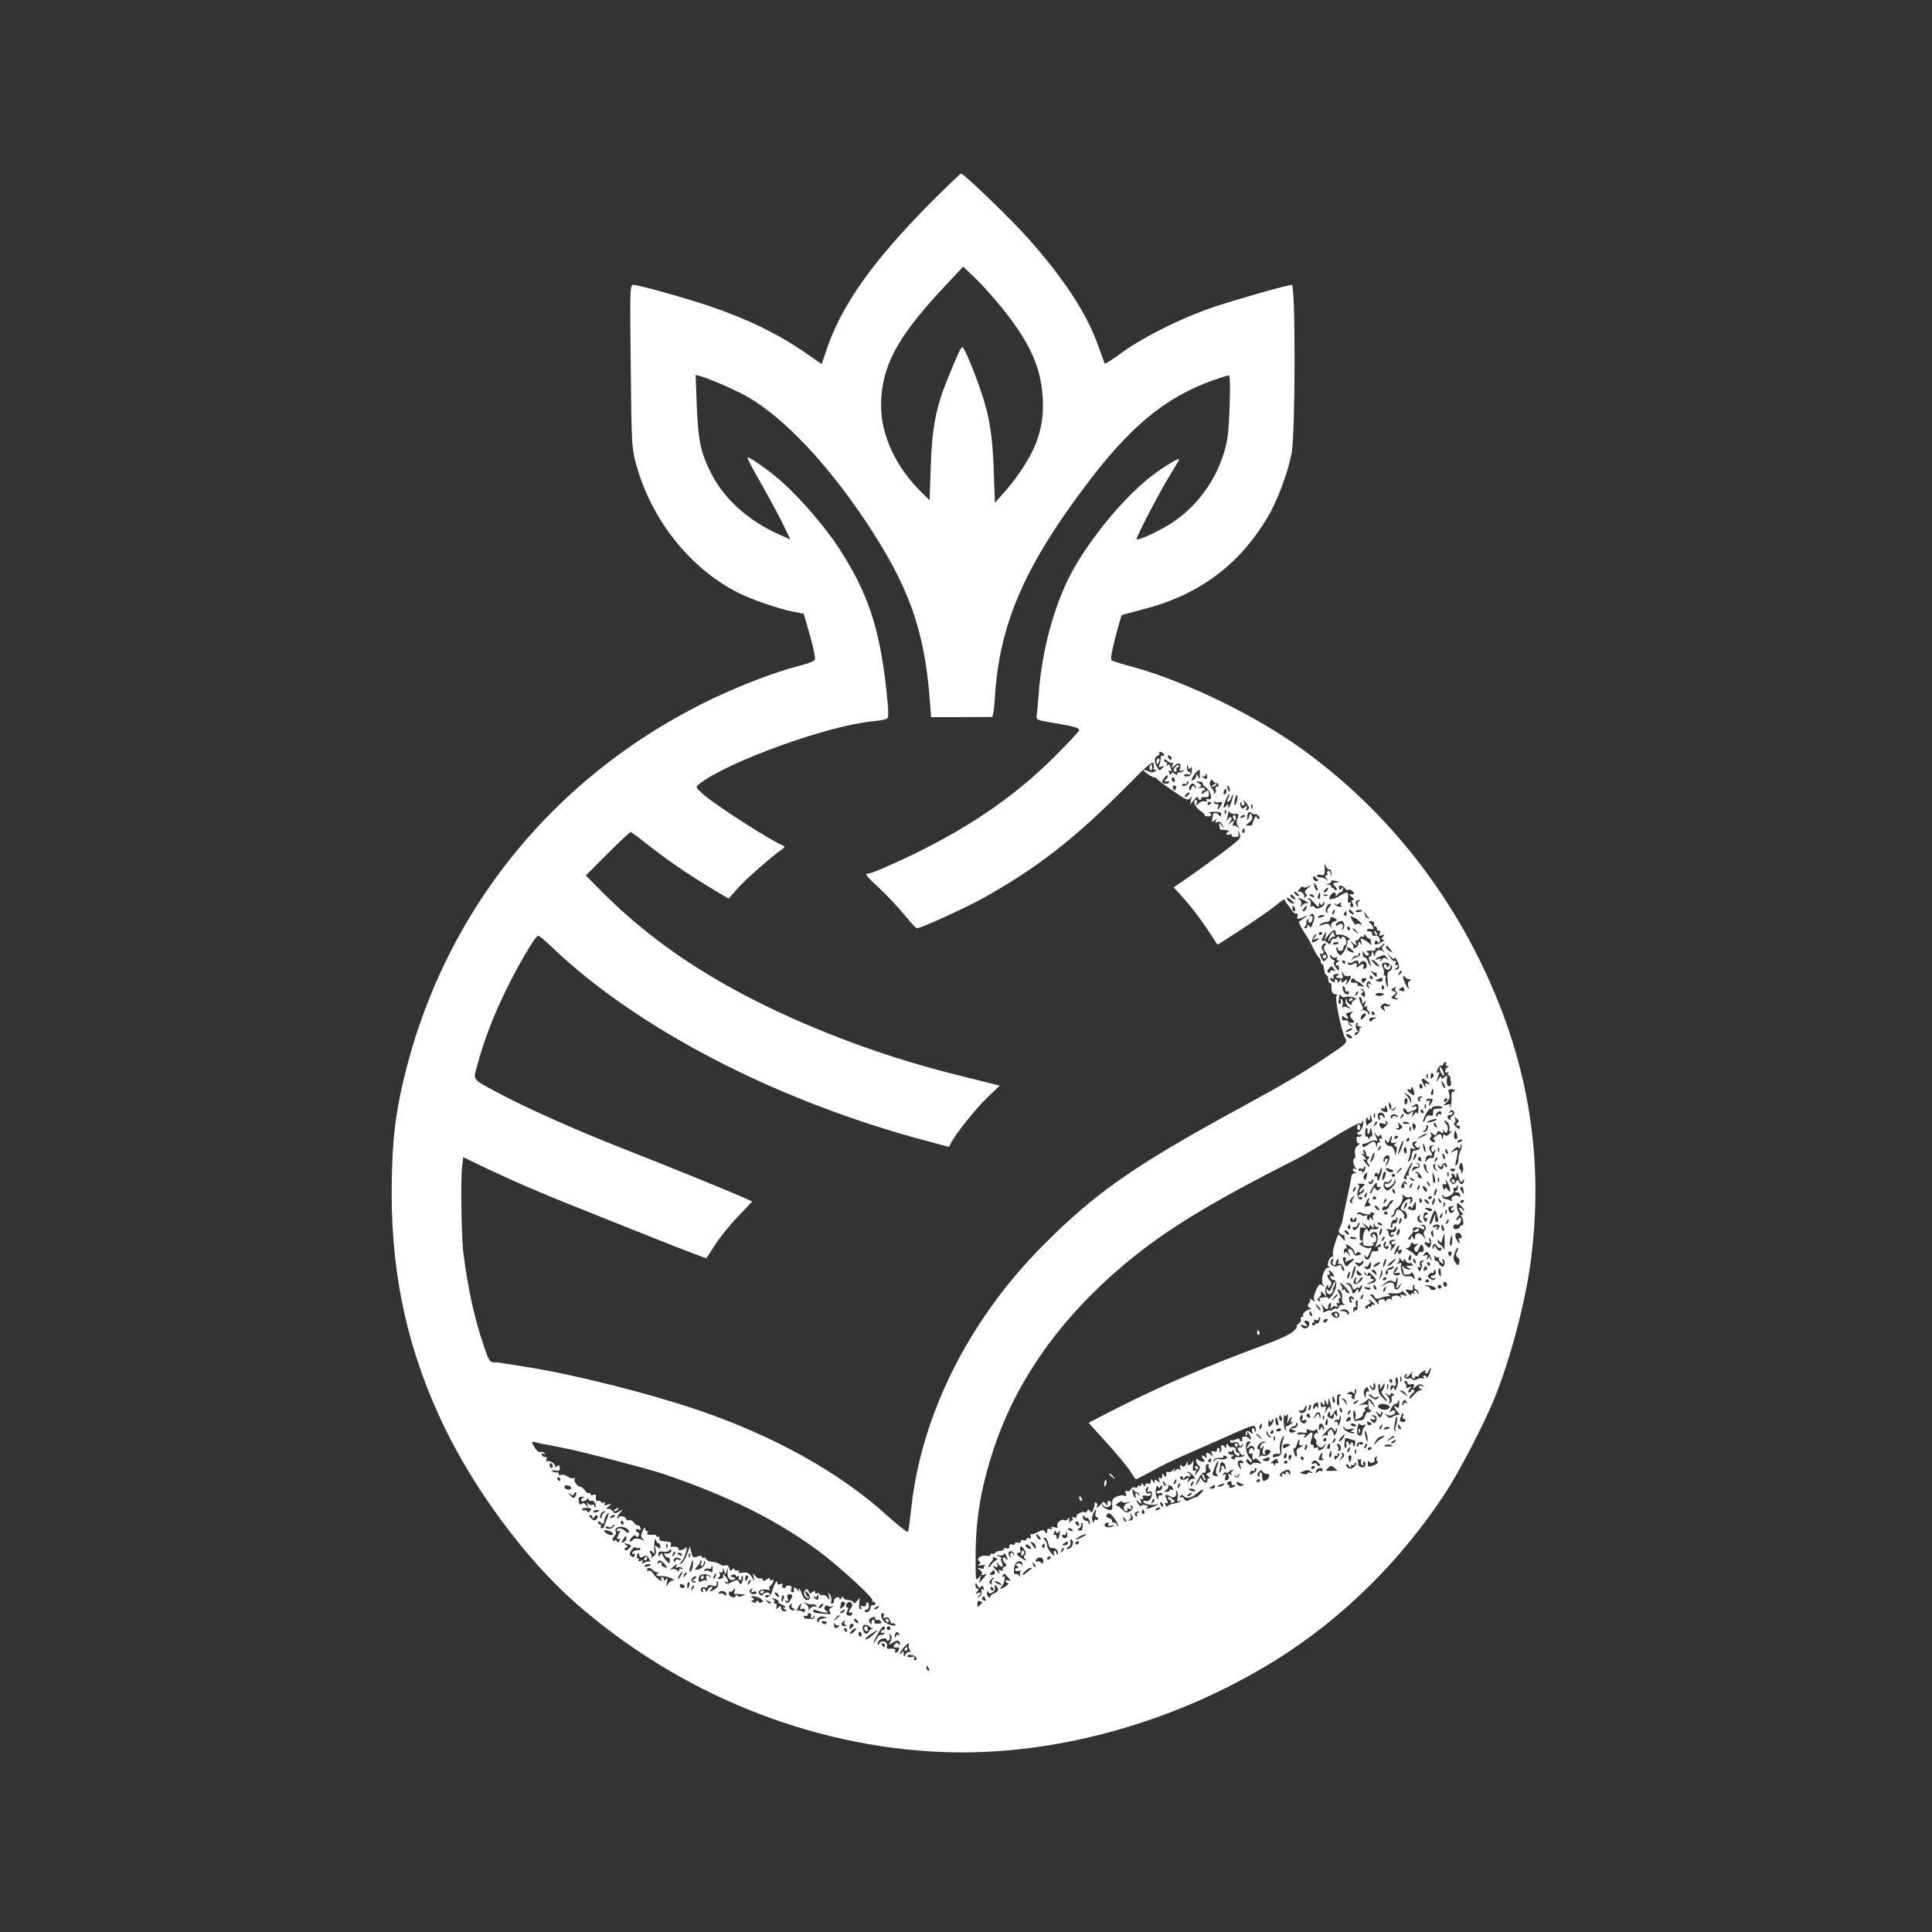 <?xml version="1.0" standalone="no"?>
<!DOCTYPE svg PUBLIC "-//W3C//DTD SVG 20010904//EN"
 "http://www.w3.org/TR/2001/REC-SVG-20010904/DTD/svg10.dtd">
<svg version="1.0" xmlns="http://www.w3.org/2000/svg"
 width="1024pt" height="1024pt" viewBox="0 0 1024 1024"
 preserveAspectRatio="xMidYMid meet">

<rect x="0" y="0" width="1024" height="1024" fill="#333333" stroke="none"/>

<g transform="translate(0,1024) scale(0.1,-0.1)"
fill="#ffffff" stroke="none">
<path d="M4930 9163 c-304 -307 -470 -541 -549 -776 l-26 -77 -80 56 c-145
101 -310 182 -510 250 -119 41 -380 114 -407 114 -19 0 -20 -11 -15 -427 4
-396 5 -434 25 -510 78 -300 286 -565 547 -696 70 -35 210 -83 284 -98 l61
-12 19 -66 c24 -78 40 -150 41 -172 0 -12 -23 -22 -87 -39 -125 -32 -307 -102
-458 -174 -860 -412 -1458 -1169 -1653 -2096 -33 -157 -46 -303 -46 -535 1
-443 91 -841 280 -1230 164 -339 433 -700 690 -927 547 -482 1245 -766 1949
-794 585 -24 1231 154 1765 486 355 221 667 529 904 892 71 108 204 366 256
494 84 206 166 515 194 734 72 558 -17 1076 -274 1596 -221 446 -540 825 -935
1111 -246 178 -608 355 -886 434 -63 17 -119 34 -126 38 -8 4 -3 37 18 120 16
63 32 117 34 120 3 2 53 16 112 31 294 75 507 231 661 487 50 83 108 236 128
341 20 105 21 892 1 892 -25 0 -301 -79 -422 -120 -163 -56 -361 -154 -473
-235 -51 -37 -94 -65 -96 -63 -1 1 -17 43 -34 92 -61 173 -179 354 -370 570
-92 103 -343 346 -358 346 -4 0 -78 -71 -164 -157z m381 -555 c146 -182 204
-309 215 -467 7 -97 -5 -175 -39 -260 -29 -71 -98 -177 -165 -251 l-49 -55 -6
170 c-6 185 -22 286 -66 416 -37 111 -91 239 -100 239 -8 0 -23 -32 -81 -174
-60 -148 -81 -261 -87 -464 l-6 -173 -39 38 c-138 134 -218 303 -218 463 0
202 81 357 322 616 l113 121 64 -61 c35 -34 99 -105 142 -158z m-1481 -407
c48 -21 108 -50 134 -65 194 -114 416 -348 623 -657 229 -344 312 -573 341
-947 l7 -93 158 0 c86 0 161 1 165 1 5 0 12 46 15 103 23 379 151 683 471
1110 241 323 428 479 684 571 40 14 78 26 84 26 8 0 9 -49 5 -169 -5 -139 -11
-182 -31 -245 -47 -150 -144 -280 -271 -365 -65 -43 -182 -98 -191 -89 -5 6
126 259 177 339 27 44 49 81 49 84 0 10 -65 -28 -132 -77 -164 -121 -377 -384
-466 -578 -79 -171 -133 -388 -147 -592 -3 -46 -8 -94 -10 -108 -3 -25 -1 -26
68 -38 128 -21 157 -29 157 -43 0 -5 -61 -70 -135 -144 -181 -179 -383 -325
-637 -459 -119 -64 -324 -156 -344 -156 -24 0 -16 -10 57 -78 38 -35 97 -98
130 -138 33 -41 64 -74 69 -74 21 0 245 102 342 155 290 160 498 322 774 602
100 102 133 130 138 117 3 -8 4 -20 0 -25 -3 -5 1 -9 8 -9 10 0 9 -3 -1 -9 -9
-6 -22 -6 -32 0 -10 5 -21 9 -26 9 -12 -1 40 -40 54 -40 6 0 13 -4 15 -8 2 -4
39 -33 84 -63 70 -49 82 -54 92 -40 8 13 9 11 5 -9 l-6 -25 21 25 c12 14 21
19 22 13 0 -7 5 -13 11 -13 5 0 8 4 5 9 -3 4 5 7 19 6 18 -2 23 1 22 16 -1 22
-8 24 -25 7 -9 -9 -12 -9 -12 0 0 7 5 12 11 12 5 0 8 4 4 10 -3 5 -13 7 -23 4
-13 -5 -14 -4 -3 4 11 8 10 12 -5 20 -18 10 -18 11 3 9 12 0 20 -4 17 -8 -2
-4 6 -15 18 -23 27 -19 38 -72 13 -62 -11 4 -14 2 -9 -6 5 -8 2 -9 -9 -5 -9 3
-24 -1 -34 -11 -16 -16 -17 -16 -10 1 3 9 2 17 -3 17 -21 0 -8 -36 19 -55 16
-10 28 -22 26 -25 -2 -3 5 -7 16 -7 21 -2 26 13 7 20 -7 2 6 4 28 4 33 -1 41
-4 36 -16 -4 -10 -7 -11 -10 -3 -4 13 -32 17 -33 5 0 -5 -2 -16 -4 -26 -3 -15
-1 -16 13 -5 13 11 14 11 7 -1 -6 -11 -4 -13 8 -8 11 4 20 -1 27 -16 10 -21
10 -21 -4 -3 -14 18 -15 18 -13 -2 0 -11 4 -20 7 -20 21 2 53 -5 43 -9 -7 -2
-13 -9 -13 -14 0 -4 7 -5 17 -2 9 4 14 2 11 -3 -4 -5 4 -10 17 -10 18 -1 22 3
19 20 -4 20 -4 20 5 1 5 -13 5 -25 -3 -34 -12 -16 -153 -121 -268 -201 l-77
-53 55 -61 c31 -34 83 -102 117 -152 l60 -91 34 21 c115 73 235 154 276 188
26 22 47 35 47 30 0 -6 6 -17 13 -24 6 -8 17 -23 24 -33 6 -11 17 -19 23 -17
8 2 10 -3 7 -13 -7 -18 5 -19 36 -4 21 10 21 9 3 -5 -10 -8 -24 -17 -29 -19
-6 -2 3 -23 19 -48 17 -24 41 -66 54 -94 14 -27 28 -51 33 -53 4 -2 7 -10 7
-18 0 -8 4 -14 8 -14 4 0 9 -12 10 -27 1 -16 7 -29 12 -31 6 -2 10 -12 10 -23
0 -10 4 -19 9 -19 5 0 9 -6 8 -12 -1 -35 5 -48 21 -48 10 0 13 -3 6 -8 -12 -7
26 -190 46 -225 13 -23 8 -28 -105 -103 -126 -85 -228 -144 -470 -276 -546
-298 -750 -441 -1025 -717 -396 -398 -648 -901 -701 -1401 -7 -63 -14 -117
-16 -119 -3 -5 -55 35 -113 88 -249 226 -600 422 -1005 559 -263 89 -653 187
-900 226 -55 9 -111 18 -125 20 -14 3 -37 5 -51 5 -23 1 -29 9 -57 94 -49 145
-82 296 -107 492 -9 74 -14 383 -6 447 l6 55 85 -41 c141 -69 334 -153 535
-232 104 -42 297 -119 428 -171 131 -52 239 -93 241 -92 1 2 24 36 49 76 26
39 80 106 121 148 l73 77 -56 25 c-84 37 -411 170 -636 258 -233 91 -508 214
-650 290 -147 79 -138 67 -115 150 33 123 80 247 141 375 70 146 166 310 181
310 6 0 36 -24 67 -54 455 -438 1198 -823 1999 -1035 l112 -30 11 22 c26 50
127 176 190 238 l68 65 -209 52 c-256 64 -468 132 -699 224 -525 210 -908 452
-1221 772 l-65 66 115 115 c63 63 118 115 122 115 4 0 45 -30 90 -66 94 -75
211 -156 341 -234 l89 -53 46 53 c42 48 194 181 239 210 11 7 14 13 7 16 -77
33 -362 217 -427 274 -41 38 -42 39 -22 54 152 119 681 310 920 333 35 3 69 9
76 14 10 6 9 38 -4 161 -37 327 -98 507 -252 745 -68 105 -204 263 -296 345
-69 62 -180 140 -187 133 -3 -2 27 -60 66 -127 69 -122 110 -199 143 -270 l18
-37 -57 25 c-161 71 -290 185 -360 320 -58 113 -71 173 -79 363 l-6 164 27 -7
c15 -4 67 -24 116 -45z m2340 -1963 c0 -5 -4 -7 -9 -3 -6 3 -9 -3 -9 -12 0
-10 -3 -26 -7 -36 -6 -14 -4 -16 11 -10 16 6 17 5 4 -9 -14 -14 -16 -14 -27 6
-17 29 -16 53 3 60 8 3 12 10 9 16 -3 6 1 7 9 4 9 -3 16 -10 16 -16z m40 -19
c0 -6 -4 -7 -10 -4 -5 3 -10 11 -10 16 0 6 5 7 10 4 6 -3 10 -11 10 -16z m4
-22 c4 4 4 -1 0 -12 -7 -19 -7 -19 13 -2 22 20 37 10 27 -17 -5 -12 -2 -15 12
-10 15 5 16 4 4 -4 -8 -6 -18 -8 -22 -6 -4 3 -8 0 -8 -7 0 -9 -3 -9 -14 0 -11
9 -15 9 -18 -1 -3 -8 -7 -6 -11 6 -5 11 -3 15 5 10 8 -5 9 -2 5 10 -4 10 -7
20 -7 22 0 3 -5 2 -12 -2 -7 -4 -8 -3 -4 4 4 7 2 12 -3 12 -6 0 -11 5 -11 12
0 6 7 4 18 -5 10 -10 22 -14 26 -10z m97 -26 c5 9 7 4 6 -15 -2 -22 -8 -30
-24 -31 -12 -1 -20 2 -17 7 4 5 12 7 20 4 8 -3 14 -1 14 4 0 6 -4 10 -10 10
-5 0 -9 10 -9 23 1 19 2 19 6 3 4 -15 7 -16 14 -5z m48 -38 c0 -25 -1 -26 -9
-8 -7 16 -9 16 -9 4 -1 -9 -8 -19 -16 -23 -12 -4 -13 -2 -2 17 10 19 27 36 35
37 1 0 2 -12 1 -27z m-180 -24 c-13 -8 -5 -13 14 -10 5 1 6 -3 2 -8 -5 -9 -35
-5 -35 5 0 13 26 42 29 33 2 -6 -3 -15 -10 -20z m217 4 c-4 -4 -12 -1 -19 7
-9 10 -9 11 1 6 7 -4 12 -2 13 6 0 11 2 11 6 0 3 -7 2 -16 -1 -19z m-169 -8
c0 -8 -4 -12 -9 -9 -4 3 -8 9 -8 15 0 5 4 9 8 9 5 0 9 -7 9 -15z m219 -15 c5
1 10 -3 12 -9 2 -6 -2 -11 -8 -11 -7 0 -10 -7 -7 -15 4 -8 1 -17 -6 -21 -7 -4
-9 -3 -4 1 4 5 0 16 -9 26 -10 11 -14 25 -10 36 6 13 9 14 15 4 5 -7 12 -12
17 -11z m-148 -2 c-2 -6 -12 -12 -21 -14 -9 -1 -15 2 -11 7 3 5 10 7 15 4 5
-4 9 -1 9 4 0 6 3 11 6 11 3 0 4 -5 2 -12z m40 -19 c3 -11 2 -11 -6 -1 -7 11
-11 10 -16 -4 -3 -9 -9 -15 -11 -12 -3 3 -3 13 1 22 7 19 26 17 32 -5z m-105
-6 c-3 -7 -6 -13 -8 -13 -2 0 -5 6 -8 13 -3 8 1 14 8 14 7 0 11 -6 8 -14z
m285 -14 c-3 -8 -7 -3 -11 10 -4 17 -3 21 5 13 5 -5 8 -16 6 -23z m-18 -4 c0
-8 -4 -15 -10 -15 -5 0 -7 7 -4 15 4 8 8 15 10 15 2 0 4 -7 4 -15z m-202 -19
c-7 -8 -15 -12 -17 -11 -5 6 10 25 20 25 5 0 4 -6 -3 -14z m212 -16 c-7 -12
-7 -20 -1 -20 5 0 13 9 16 21 4 11 8 19 10 17 2 -2 -2 -22 -10 -43 -8 -24 -14
-32 -15 -20 0 16 -2 17 -10 5 -5 -8 -11 -12 -14 -10 -5 6 21 70 29 70 3 0 1
-9 -5 -20z m46 -16 c-4 -14 -9 -24 -12 -21 -3 2 -2 17 2 31 3 15 9 25 11 22 3
-3 2 -17 -1 -32z m-94 -6 c18 4 19 3 9 -17 -13 -24 -23 -28 -14 -6 3 10 1 15
-8 13 -7 -2 -14 4 -14 12 -1 8 0 10 2 4 2 -7 13 -9 25 -6z m158 -29 c0 -4 -4
-11 -10 -14 -6 -4 -7 1 -3 12 6 15 4 16 -9 5 -13 -10 -17 -10 -22 4 -4 9 -4
19 -1 22 3 3 5 0 5 -6 0 -7 4 -12 10 -12 5 0 7 8 4 18 -5 14 -3 14 10 -2 9
-11 16 -23 16 -27z m-200 27 c0 -3 -4 -8 -10 -11 -5 -3 -10 -1 -10 4 0 6 5 11
10 11 6 0 10 -2 10 -4z m217 -28 c-3 -8 -6 -5 -6 6 -1 11 2 17 5 13 3 -3 4
-12 1 -19z m-140 -30 c-3 -8 -6 -5 -6 6 -1 11 2 17 5 13 3 -3 4 -12 1 -19z
m50 -2 c19 1 20 -2 12 -24 -7 -17 -6 -29 3 -41 11 -14 11 -14 -3 -4 -9 7 -19
10 -23 6 -4 -4 -4 1 0 12 7 18 6 19 -12 5 -18 -14 -18 -14 -5 3 8 9 11 21 7
24 -4 4 -12 1 -17 -7 -9 -12 -10 -12 -5 3 3 10 6 24 6 30 0 8 3 8 8 2 4 -6 17
-10 29 -9z m105 -1 c3 3 11 -1 18 -10 8 -10 9 -15 1 -15 -6 0 -11 6 -12 13 0
6 -5 1 -11 -13 -6 -14 -11 -27 -10 -30 0 -3 -8 -6 -19 -6 -19 0 -19 1 2 17 16
12 20 22 14 35 -7 17 -8 17 -15 -6 -7 -22 -8 -22 -9 -4 -1 26 9 37 24 24 7 -5
14 -8 17 -5z m-52 -9 c0 -2 -7 -7 -16 -10 -8 -3 -12 -2 -9 4 6 10 25 14 25 6z
m-3 -81 c0 -8 -4 -12 -9 -9 -5 3 -6 10 -3 15 9 13 12 11 12 -6z m448 -203 c6
2 11 -8 12 -22 1 -22 1 -23 -4 -2 -2 12 -9 20 -14 16 -5 -3 -7 -10 -4 -15 4
-5 1 -9 -6 -9 -8 0 -8 -5 2 -17 11 -15 11 -16 -1 -5 -8 6 -22 12 -32 12 -10 0
-18 4 -18 9 0 5 9 7 20 4 20 -5 23 1 21 42 -1 18 0 19 7 2 4 -10 12 -17 17
-15z m-60 -54 c6 -4 2 -8 -7 -8 -10 0 -18 7 -18 17 0 9 3 12 8 7 4 -5 12 -12
17 -16z m97 -16 c-20 -3 -21 -5 -7 -19 9 -8 13 -18 10 -21 -3 -4 -10 0 -14 7
-5 7 -11 9 -13 5 -3 -5 -3 -3 -2 4 2 6 -4 13 -14 13 -16 1 -16 2 1 6 9 2 15 8
12 12 -2 5 8 6 23 2 25 -5 25 -6 4 -9z m-102 -22 c6 -11 7 -20 2 -20 -6 0 -12
9 -15 20 -3 11 -3 20 -1 20 2 0 8 -9 14 -20z m-47 1 c21 10 21 10 -1 -8 -16
-14 -20 -21 -11 -30 8 -8 7 -13 -3 -18 -7 -5 -10 -5 -6 -1 8 10 -14 36 -24 29
-12 -7 -9 7 5 21 6 8 13 10 15 5 2 -5 13 -4 25 2z m197 -10 c4 -8 12 -11 18
-7 5 3 15 -1 22 -9 10 -12 9 -15 -6 -15 -17 0 -17 -1 2 -15 11 -8 14 -14 6
-15 -9 0 -10 -5 -3 -18 7 -14 6 -19 -4 -19 -7 0 -11 7 -7 15 3 10 1 13 -6 8
-8 -4 -10 3 -7 24 4 34 -5 37 -39 15 -13 -9 -33 -18 -45 -20 -18 -3 -20 -1
-11 16 12 21 30 26 30 7 0 -10 2 -10 9 0 4 8 12 13 17 12 5 0 10 7 12 17 2 14
1 15 -6 5 -8 -11 -10 -11 -15 1 -7 19 21 16 33 -2z m-95 -10 c-3 -6 -11 -11
-16 -11 -5 0 -4 6 3 14 14 16 24 13 13 -3z m-150 -30 c-6 -5 -25 10 -25 20 0
5 6 4 14 -3 8 -7 12 -15 11 -17z m112 0 c0 -11 -5 -18 -9 -15 -4 3 -5 11 -1
19 7 21 12 19 10 -4z m-137 -6 c11 -13 10 -14 -4 -9 -9 3 -16 10 -16 15 0 13
6 11 20 -6z m105 5 c3 -6 -1 -7 -9 -4 -18 7 -21 14 -7 14 6 0 13 -4 16 -10z
m72 4 c-3 -3 -12 -4 -19 -1 -8 3 -5 6 6 6 11 1 17 -2 13 -5z m-177 -41 c0 -7
-26 3 -32 12 -15 20 -8 24 12 8 11 -10 20 -19 20 -20z m60 11 c14 -8 18 -13
10 -11 -8 2 -21 -3 -28 -12 -11 -14 -11 -14 -6 3 4 11 1 22 -7 27 -24 15 5 9
31 -7z m47 -11 c20 -23 23 -24 24 -7 0 12 2 14 6 5 5 -11 7 -11 14 0 6 10 9
10 9 2 0 -19 -41 -38 -50 -23 -4 7 -13 10 -19 6 -7 -5 -8 -1 -4 9 3 10 0 21
-8 26 -8 5 -10 9 -4 9 5 0 20 -12 32 -27z m236 11 c-7 -3 -9 -13 -6 -22 4 -14
3 -14 -5 -2 -12 16 -7 30 11 29 9 0 9 -2 0 -5z m-105 -12 c10 8 13 9 9 1 -4
-6 -1 -14 5 -17 7 -2 2 -3 -11 -2 -14 2 -26 8 -27 15 -2 7 0 7 3 1 3 -7 10 -7
21 2z m-52 -18 c-9 -8 -13 -20 -10 -26 4 -7 2 -8 -4 -4 -14 8 2 46 19 46 6 0
3 -7 -5 -16z m-182 -9 c3 -8 1 -15 -4 -15 -6 0 -10 7 -10 15 0 8 2 15 4 15 2
0 6 -7 10 -15z m60 0 c-4 -8 -11 -15 -16 -15 -6 0 -5 6 2 15 7 8 14 15 16 15
2 0 1 -7 -2 -15z m149 -20 c-3 -9 -8 -14 -10 -11 -3 3 -2 9 2 15 9 16 15 13 8
-4z m97 0 c11 -13 10 -14 -4 -9 -9 3 -16 10 -16 15 0 13 6 11 20 -6z m50 10
c0 -7 -30 -13 -34 -7 -3 4 4 9 15 9 10 1 19 0 19 -2z m-83 -20 c0 -8 -4 -12
-9 -9 -5 3 -6 10 -3 15 9 13 12 11 12 -6z m117 -18 c7 -6 6 -7 -4 -4 -8 2 -16
12 -17 23 -2 13 -1 15 4 4 3 -8 11 -19 17 -23z m-288 -5 c-1 -9 -7 -25 -11
-35 -6 -15 -10 -16 -16 -5 -7 10 -9 10 -9 1 0 -7 -5 -13 -11 -13 -8 0 -9 4 0
13 6 8 8 16 5 19 -3 3 0 9 7 14 8 4 10 3 5 -4 -4 -7 -1 -12 6 -12 8 0 14 9 15
20 1 13 -2 18 -9 14 -7 -4 -8 -2 -4 5 10 16 26 4 22 -17z m54 14 c0 -2 -9 -6
-20 -9 -11 -3 -18 -1 -14 4 5 9 34 13 34 5z m161 -11 c3 0 14 -9 25 -19 16
-17 16 -19 2 -14 -9 4 -18 3 -20 -2 -2 -5 -11 4 -20 21 -10 17 -12 27 -5 22 6
-4 15 -8 18 -8z m-102 -4 c11 -7 9 -10 -7 -15 -14 -5 -19 -13 -16 -24 5 -16 5
-16 -6 0 -9 14 -16 15 -38 7 -20 -8 -24 -7 -16 1 6 6 21 12 33 13 11 1 21 7
21 14 0 15 9 16 29 4z m45 -28 c4 -9 1 -21 -5 -27 -9 -8 -10 -8 -5 2 11 19 -3
35 -20 21 -9 -7 -14 -8 -14 -1 0 9 15 19 31 21 4 1 10 -7 13 -16z m159 0 c-3
-7 0 -13 6 -13 6 0 10 -6 9 -12 -2 -7 2 -12 9 -11 8 2 10 -4 6 -14 -5 -13 -2
-15 12 -10 15 6 16 5 5 -8 -10 -12 -10 -15 1 -15 9 0 6 -5 -6 -12 -29 -18 -44
-18 -38 -1 4 11 8 11 13 3 4 -7 10 -8 13 -3 6 10 -6 35 -17 34 -19 -3 -26 0
-23 12 1 6 -6 11 -15 11 -10 -1 -15 3 -12 8 3 5 12 7 20 4 18 -7 18 9 -1 28
-14 13 -13 15 4 13 11 0 17 -6 14 -14z m-128 -23 c3 -5 1 -10 -4 -10 -6 0 -11
5 -11 10 0 6 2 10 4 10 3 0 8 -4 11 -10z m36 -17 c13 -16 12 -17 -3 -4 -10 7
-18 15 -18 17 0 8 8 3 21 -13z m-111 -8 c0 -8 6 -12 14 -9 8 3 27 -1 43 -10
15 -8 22 -15 15 -16 -7 0 -12 -6 -10 -12 3 -16 -27 -74 -38 -71 -11 2 -27 34
-20 40 3 4 6 1 6 -5 0 -7 7 -12 15 -12 8 0 15 7 15 15 0 8 4 15 8 15 13 0 9
39 -5 44 -7 3 -13 0 -13 -7 0 -8 -3 -8 -9 2 -6 9 -11 10 -15 2 -4 -6 -11 -9
-16 -6 -5 3 -11 -4 -15 -15 -6 -18 -8 -18 -21 -5 -9 8 -20 12 -26 9 -5 -4 -4
4 2 17 18 35 23 38 16 9 l-7 -25 21 28 c24 30 40 35 40 12z m-70 1 c0 -3 -4
-8 -10 -11 -5 -3 -10 -1 -10 4 0 6 5 11 10 11 6 0 10 -2 10 -4z m-41 -23 c-12
-15 -12 -16 4 -10 23 9 22 0 -2 -13 -14 -7 -19 -6 -17 3 2 15 15 37 23 37 3 0
-1 -8 -8 -17z m294 -9 c6 1 9 1 5 -1 -4 -2 -4 -12 -1 -21 3 -10 1 -13 -4 -7
-4 6 -19 16 -31 23 -22 12 -23 12 -17 -10 5 -18 4 -20 -4 -8 -9 13 -11 13 -11
-1 0 -9 -8 -20 -17 -23 -10 -4 -14 -4 -10 0 4 4 1 14 -6 23 -11 14 -10 15 7 1
18 -14 19 -13 13 3 -4 10 -3 16 2 13 5 -3 12 1 15 10 3 8 10 12 16 9 5 -3 10
0 10 7 0 8 4 7 11 -4 5 -9 15 -16 22 -14z m-168 -23 c-9 -8 -36 -10 -30 -2 2
4 11 8 20 8 8 0 13 -3 10 -6z m-72 -12 c-9 -9 -8 -18 4 -36 14 -21 14 -26 1
-39 -13 -13 -16 -12 -26 11 -7 15 -8 24 -3 20 5 -3 12 -1 15 4 4 5 2 12 -3 16
-13 7 -3 35 12 35 8 0 8 -3 0 -11z m309 -1 c-9 -9 -9 -15 0 -27 10 -13 10 -14
-1 -4 -17 15 -41 6 -42 -16 0 -12 -2 -12 -9 4 -7 17 -9 17 -9 3 -1 -10 -5 -18
-11 -18 -6 0 -6 -9 0 -25 5 -14 7 -25 5 -25 -3 0 -10 12 -15 26 -6 14 -14 23
-18 20 -4 -2 -9 5 -9 17 -2 20 -1 20 8 4 6 -9 15 -15 21 -11 6 4 5 10 -3 15
-11 7 -9 9 6 10 11 1 23 1 28 0 4 0 7 4 7 10 0 5 4 8 9 5 5 -3 14 1 21 9 7 8
15 15 18 15 3 0 1 -5 -6 -12z m38 -22 c14 -18 14 -18 -7 -6 -12 8 -19 18 -16
23 3 4 6 7 7 5 1 -2 8 -12 16 -22z m-204 -1 c17 -16 14 -18 -10 -9 -9 3 -16
10 -16 15 0 13 9 11 26 -6z m42 -26 c-2 -6 -8 -11 -13 -11 -6 0 -17 -5 -25
-11 -13 -10 -13 -10 -1 5 7 10 17 15 22 12 5 -3 9 0 9 5 0 6 3 11 6 11 3 0 4
-5 2 -11z m182 -18 c1 8 8 2 16 -14 15 -28 12 -48 -9 -46 -9 0 -9 2 1 6 6 2
12 9 12 14 0 6 -4 7 -10 4 -6 -4 -7 1 -3 11 4 11 2 15 -4 11 -6 -4 -18 6 -27
21 l-17 27 20 -24 c13 -14 21 -18 21 -10z m-310 4 c9 5 11 4 6 -3 -4 -7 -1
-12 6 -13 10 0 10 -2 1 -6 -7 -2 -13 -9 -13 -14 0 -6 4 -8 8 -5 4 2 9 -4 9
-15 2 -18 0 -18 -17 3 -11 14 -14 25 -8 29 5 4 3 9 -6 12 -9 4 -16 12 -16 19
0 10 2 10 9 -1 5 -8 14 -10 21 -6z m271 -2 c11 -15 11 -16 -1 -6 -11 10 -16 9
-27 -5 -8 -9 -11 -11 -7 -3 5 11 3 13 -9 8 -10 -3 -17 -4 -17 -1 0 2 10 9 23
14 12 5 23 9 23 9 1 1 8 -7 15 -16z m-41 -45 c0 -4 -9 0 -20 9 -11 10 -20 21
-20 25 0 4 9 0 20 -9 11 -10 20 -21 20 -25z m-180 22 c0 -5 -2 -10 -4 -10 -3
0 -8 5 -11 10 -3 6 -1 10 4 10 6 0 11 -4 11 -10z m70 -2 c0 -8 3 -9 8 -3 12
17 30 15 35 -5 3 -10 -1 -21 -9 -24 -8 -3 -11 0 -7 10 6 17 -8 18 -26 2 -7 -7
-12 -8 -11 -3 5 21 -1 25 -19 15 -14 -7 -22 -7 -27 2 -4 6 -3 8 2 5 6 -3 16
-2 24 4 21 12 30 11 30 -3z m178 -22 c2 -9 -4 -19 -12 -22 -12 -5 -15 -17 -11
-52 3 -38 2 -42 -6 -23 -5 14 -7 31 -5 38 3 7 1 13 -5 13 -6 0 -7 4 -4 10 3 5
1 18 -4 28 -6 11 -8 22 -4 25 11 12 48 0 51 -17z m-308 -11 c11 -13 10 -14 -4
-9 -9 3 -16 1 -16 -6 0 -6 -4 -8 -10 -5 -6 4 -5 11 3 20 15 18 12 18 27 0z
m222 -20 c2 3 5 -2 5 -10 0 -19 0 -19 -23 7 -12 14 -13 18 -3 10 9 -6 18 -10
21 -7z m129 -8 c-10 -9 -11 -8 -5 6 3 10 9 15 12 12 3 -3 0 -11 -7 -18z m-276
-11 c19 8 19 -7 0 -32 -15 -19 -15 -19 -8 1 6 18 5 18 -10 6 -14 -11 -17 -11
-17 0 0 11 -2 11 -10 -1 -6 -10 -10 -11 -10 -2 0 6 -5 12 -11 12 -5 0 -7 -4
-4 -10 3 -6 -1 -7 -9 -4 -9 3 -16 10 -16 16 0 5 5 6 12 2 7 -5 9 -2 6 7 -4 10
1 15 15 17 17 1 19 -1 7 -8 -8 -5 -13 -10 -10 -11 3 0 13 -2 23 -4 14 -3 17 1
12 18 -5 19 -4 20 5 5 6 -9 17 -15 25 -12z m130 -6 c3 -5 1 -10 -4 -10 -6 0
-11 5 -11 10 0 6 2 10 4 10 3 0 8 -4 11 -10z m193 -10 c14 0 14 -2 3 -9 -8 -5
-11 -16 -8 -25 11 -27 -1 -18 -16 13 -8 17 -12 33 -9 36 4 3 8 1 10 -4 2 -6
11 -11 20 -11z m-272 -13 c5 0 16 -7 24 -16 13 -13 13 -14 -2 -9 -9 4 -19 4
-21 0 -2 -4 -2 -1 -1 6 3 11 -9 16 -28 13 -10 -1 -10 13 -1 22 4 4 10 2 13 -4
4 -6 11 -11 16 -12z m42 6 c-6 -7 -12 -13 -13 -13 -2 0 -5 6 -8 13 -3 7 3 13
14 13 13 0 15 -3 7 -13z m89 3 c0 -8 -8 -11 -21 -8 -19 5 -19 6 0 13 10 4 19
8 20 8 0 1 1 -5 1 -13z m-61 -18 c5 -7 3 -8 -6 -3 -10 6 -12 4 -6 -11 5 -14 4
-16 -5 -7 -6 6 -8 16 -5 22 9 14 13 14 22 -1z m-136 -34 c0 -8 5 -12 10 -9 6
3 10 1 10 -4 0 -22 -28 -10 -32 14 -3 13 -1 22 3 19 5 -3 9 -12 9 -20z m205
17 c3 -5 2 -12 -3 -15 -5 -3 -9 1 -9 9 0 17 3 19 12 6z m60 -10 c-3 -5 -1 -13
5 -16 8 -5 7 -11 -1 -21 -9 -11 -9 -14 1 -14 8 0 11 -2 8 -5 -3 -3 -13 -3 -22
1 -15 6 -15 7 1 19 17 13 17 14 0 21 -15 5 -16 9 -5 15 17 11 20 11 13 0z m48
-5 c4 -10 0 -12 -15 -8 -15 4 -17 7 -6 13 17 11 15 11 21 -5z m-208 -24 c1
-18 -1 -20 -13 -10 -10 9 -11 13 -2 16 9 3 9 7 -1 14 -12 8 -12 9 0 6 8 -2 15
-14 16 -26z m-44 -5 c-10 -9 -11 -8 -5 6 3 10 9 15 12 12 3 -3 0 -11 -7 -18z
m143 4 c3 -3 -6 -8 -20 -9 -13 -1 -24 2 -24 6 0 10 38 13 44 3z m-205 -16 c7
4 24 4 39 0 24 -6 25 -8 9 -16 -10 -6 -15 -14 -12 -20 3 -5 -1 -6 -9 -3 -9 3
-17 14 -17 23 -1 13 -2 13 -6 -2 -3 -11 3 -25 14 -33 17 -14 17 -14 -4 -5 -16
8 -23 8 -27 -2 -3 -6 -3 0 0 14 3 15 1 30 -5 33 -7 4 -8 1 -5 -8 3 -9 2 -16
-4 -16 -6 0 -9 8 -7 18 2 9 4 22 4 27 1 6 5 4 10 -4 5 -7 14 -10 20 -6z m91
-23 c0 -15 2 -15 11 -2 8 12 9 10 4 -9 -5 -17 -4 -22 5 -16 8 5 11 4 6 -3 -3
-6 -2 -13 4 -17 5 -3 10 -12 10 -18 0 -7 -5 -5 -10 5 -6 9 -18 15 -27 14 -10
-2 -12 -1 -6 1 10 4 10 9 1 26 -15 28 -19 49 -7 41 5 -3 9 -13 9 -22z m142
-16 c7 4 8 2 4 -4 -4 -6 -13 -9 -21 -5 -11 4 -13 1 -8 -13 6 -16 5 -17 -9 -4
-14 13 -14 16 1 27 9 6 17 8 19 2 2 -5 9 -6 14 -3z m-200 -48 c-9 -9 -8 -16 5
-30 15 -17 15 -18 -3 -18 -16 0 -17 -2 -4 -11 13 -9 13 -10 0 -6 -8 2 -14 10
-12 16 2 10 -10 15 -29 13 -3 -1 -6 6 -6 14 0 10 4 11 11 4 15 -15 30 -12 17
4 -12 14 -12 15 29 25 2 0 -1 -4 -8 -11z m123 2 c3 -5 1 -10 -4 -10 -6 0 -11
5 -11 10 0 6 2 10 4 10 3 0 8 -4 11 -10z m-45 -7 c0 -3 -6 -11 -14 -19 -13
-12 -15 -12 -13 4 1 15 27 29 27 15z m50 -20 c-8 -3 -18 -10 -21 -15 -3 -5 -9
-3 -11 4 -4 9 3 14 21 15 14 1 19 -1 11 -4z m-95 -33 c-3 -5 2 -10 12 -11 11
0 13 -3 5 -6 -6 -2 -10 -8 -7 -13 3 -4 -2 -13 -10 -20 -10 -9 -15 -9 -15 -1 0
6 6 11 13 11 8 0 8 3 2 8 -12 8 -12 42 1 42 3 0 2 -4 -1 -10z m-35 -30 c-8 -5
-19 -10 -25 -10 -5 0 -3 5 5 10 8 5 20 10 25 10 6 0 3 -5 -5 -10z m-1 -29 c7
-5 9 -11 5 -14 -5 -3 -15 1 -22 9 -14 16 -5 18 17 5z m506 -151 c-3 -5 0 -10
7 -11 10 0 10 -2 1 -6 -7 -2 -13 -11 -13 -19 0 -9 5 -12 12 -8 7 4 8 3 4 -4
-4 -7 -3 -12 2 -12 5 0 9 -6 9 -12 0 -7 2 -19 4 -27 2 -7 -2 -16 -8 -18 -12
-4 -18 15 -13 46 1 13 -1 13 -14 2 -13 -11 -16 -11 -16 0 -1 8 -8 3 -16 -11
-15 -24 -14 -16 2 24 5 13 4 17 -4 12 -9 -5 -9 -1 -3 16 5 13 14 22 20 21 6
-2 11 2 11 7 0 6 5 10 11 10 5 0 7 -4 4 -10z m-72 -71 c-9 -9 -12 -7 -10 9 1
14 5 18 11 12 7 -7 6 -14 -1 -21z m-26 -1 c-3 -8 -6 -5 -6 6 -1 11 2 17 5 13
3 -3 4 -12 1 -19z m13 -35 c0 -1 -7 0 -15 3 -11 5 -14 1 -9 -12 3 -11 -1 -8
-9 6 -19 32 -12 44 13 22 11 -9 20 -18 20 -19z m80 -18 c0 -5 -5 -3 -10 5 -5
8 -10 20 -10 25 0 6 5 3 10 -5 5 -8 10 -19 10 -25z m-120 4 c0 -5 -4 -9 -8 -9
-5 0 -9 7 -9 15 0 8 4 12 9 9 4 -3 8 -9 8 -15z m-45 -27 c3 -19 1 -20 -16 -9
-10 6 -19 15 -19 20 0 4 5 5 10 2 6 -3 10 -1 10 6 0 18 10 5 15 -19z m102 -1
c0 -11 -5 -18 -9 -15 -4 3 -5 11 -1 19 7 21 12 19 10 -4z m113 8 c0 -6 -4 -8
-9 -4 -6 3 -9 -12 -8 -35 2 -23 -2 -44 -7 -47 -5 -4 -6 -1 -1 7 6 9 2 10 -16
5 -21 -6 -22 -6 -8 6 22 18 28 40 18 59 -5 12 -2 16 12 17 10 1 19 -3 19 -8z
m-231 -52 c-1 -20 -2 -20 -6 -2 -3 11 -13 25 -22 33 -14 11 -13 12 7 2 14 -7
22 -19 21 -33z m53 16 c-6 -2 -9 -10 -6 -15 4 -7 2 -8 -5 -4 -13 9 -5 26 12
25 9 0 8 -2 -1 -6z m-72 -17 c0 -8 -4 -17 -8 -20 -4 -2 -8 4 -8 15 0 10 4 19
8 19 4 0 8 -6 8 -14z m129 -8 c-12 -23 -20 -24 -12 -1 4 11 3 14 -5 9 -7 -4
-12 -3 -12 3 0 5 9 9 19 8 16 -1 18 -5 10 -19z m81 12 c0 -5 -5 -10 -11 -10
-5 0 -7 5 -4 10 3 6 8 10 11 10 2 0 4 -4 4 -10z m-296 -42 c-3 -4 -1 -8 5 -8
5 0 12 5 14 10 3 6 4 5 3 -2 -5 -23 -31 -14 -34 12 -2 19 -1 22 7 10 5 -8 7
-18 5 -22z m144 -10 c-1 -18 -3 -27 -6 -20 -3 10 -8 8 -18 -5 -13 -17 -14 -17
-7 2 6 18 5 18 -10 7 -14 -12 -19 -12 -32 1 -8 9 -11 18 -6 21 5 3 12 -1 15
-10 4 -9 11 -12 18 -7 7 4 17 8 22 8 5 0 11 6 14 13 2 8 -3 10 -15 6 -15 -5
-15 -4 -3 5 24 17 29 13 28 -21z m39 10 c-3 -8 -6 -5 -6 6 -1 11 2 17 5 13 3
-3 4 -12 1 -19z m-204 -7 c3 -14 0 -17 -14 -14 -11 3 -19 10 -19 15 0 5 5 6
10 3 6 -3 10 -1 10 4 0 17 7 13 13 -8z m292 10 c2 -4 -8 -7 -23 -7 -21 1 -27
-3 -26 -20 1 -16 -4 -20 -16 -17 -12 3 -20 -2 -25 -17 -4 -12 -9 -19 -11 -17
-8 8 29 76 38 71 4 -3 8 -1 8 4 0 11 48 13 55 3z m-100 -21 c3 -5 1 -10 -4
-10 -6 0 -11 5 -11 10 0 6 2 10 4 10 3 0 8 -4 11 -10z m152 -25 c-11 -8 -14
-15 -7 -18 6 -3 6 -5 -2 -3 -18 4 -22 26 -4 26 9 0 16 5 16 11 0 5 -5 7 -12 3
-7 -5 -8 -3 -3 5 5 10 10 10 19 1 8 -8 6 -15 -7 -25z m-358 -4 c0 -10 -2 -11
-6 -3 -2 6 -9 12 -15 12 -6 0 -7 -7 -4 -16 3 -8 2 -12 -3 -9 -6 3 -9 14 -8 24
1 23 37 16 36 -8z m301 18 c0 -5 -4 -7 -10 -4 -5 3 -10 1 -10 -6 0 -7 -3 -10
-6 -6 -8 7 4 27 17 27 5 0 9 -5 9 -11z m-353 -21 c-3 -8 -6 -5 -6 6 -1 11 2
17 5 13 3 -3 4 -12 1 -19z m123 5 c0 -3 -7 -3 -15 1 -8 3 -15 0 -15 -6 0 -6
-3 -9 -6 -5 -11 10 6 26 21 20 8 -3 15 -7 15 -10z m21 -6 c-10 -9 -11 -8 -5 6
3 10 9 15 12 12 3 -3 0 -11 -7 -18z m-165 -26 c-6 -2 -14 -9 -18 -15 -4 -6 -8
3 -8 19 0 23 3 27 10 15 8 -12 10 -12 11 5 l0 20 8 -20 c5 -12 4 -22 -3 -24z
m463 1 c-5 -2 -9 -8 -9 -13 0 -6 4 -8 8 -5 5 3 9 -1 9 -9 0 -12 -4 -12 -19 2
-11 10 -15 19 -9 21 5 2 7 11 4 20 -6 14 -5 15 9 2 9 -8 12 -16 7 -18z m-124
8 c-11 -5 -27 -9 -35 -9 -9 0 -8 4 5 9 11 5 27 9 35 9 9 0 8 -4 -5 -9z m-384
-34 c-6 -14 -15 -26 -21 -26 -6 0 -8 -5 -5 -10 4 -6 11 -7 17 -4 7 4 8 2 4 -5
-4 -6 -12 -9 -17 -6 -5 4 -9 -3 -9 -14 0 -12 5 -21 12 -21 6 0 4 -6 -7 -13
-12 -10 -16 -22 -13 -40 3 -15 2 -27 -2 -27 -11 0 -8 -34 4 -49 8 -11 8 -13
-1 -7 -7 4 -13 3 -13 -3 0 -5 6 -12 13 -14 8 -4 6 -6 -4 -6 -9 -1 -16 -7 -16
-13 0 -7 -10 -60 -23 -118 -12 -58 -24 -112 -25 -122 -2 -9 -8 -26 -14 -36 -8
-15 -7 -23 3 -31 7 -6 15 -9 17 -6 3 2 5 -5 6 -16 2 -19 1 -19 -16 2 -18 22
-18 22 -35 -30 -9 -28 -14 -56 -11 -61 4 -6 2 -10 -3 -10 -16 0 -33 -48 -19
-54 7 -2 6 -5 -4 -5 -22 -1 -42 -70 -26 -90 10 -14 10 -14 -4 -4 -14 11 -18 7
-34 -26 -10 -23 -14 -45 -9 -53 6 -9 3 -9 -12 2 -10 8 -16 10 -12 6 4 -5 3
-16 -4 -23 -9 -11 -9 -17 3 -24 11 -7 11 -9 1 -9 -17 0 -43 -26 -35 -34 4 -3
1 -6 -6 -6 -7 0 -9 -5 -6 -11 4 -6 -1 -17 -11 -24 -11 -8 -15 -15 -11 -15 4 0
-2 -11 -15 -24 -14 -15 -72 -43 -148 -71 -322 -119 -557 -220 -808 -348 l-132
-68 101 -112 c56 -62 111 -129 123 -149 11 -21 24 -38 28 -38 3 0 32 15 65 33
72 40 122 65 238 115 50 22 126 56 170 75 149 66 153 67 159 50 4 -9 4 -18 1
-21 -3 -3 -5 0 -5 6 0 7 -4 12 -10 12 -5 0 -6 -8 -3 -17 6 -15 4 -16 -9 -5
-12 9 -18 10 -23 2 -4 -6 -4 -14 -1 -17 3 -4 6 0 6 8 0 11 2 11 10 -1 12 -18
14 -40 2 -25 -11 16 -44 15 -38 -1 3 -8 1 -14 -4 -14 -6 0 -10 5 -10 10 0 7
-6 7 -19 1 -10 -6 -21 -7 -25 -4 -3 3 -6 1 -6 -6 0 -8 7 -10 20 -6 14 4 22 1
26 -10 6 -13 9 -14 16 -3 8 10 9 10 5 -2 -2 -8 -10 -14 -16 -12 -15 3 -13 -9
3 -31 9 -11 16 -14 19 -7 3 6 4 5 3 -2 -2 -7 -15 -12 -30 -11 -15 1 -24 -2
-21 -7 3 -6 -1 -7 -10 -3 -13 5 -14 7 -3 14 10 7 9 9 -4 9 -10 0 -18 5 -18 11
0 5 4 8 9 5 5 -4 12 0 14 6 4 8 6 7 6 -3 1 -18 31 -35 31 -19 0 6 -4 10 -10
10 -5 0 -10 7 -10 15 0 13 -6 17 -26 14 -4 0 -11 5 -15 13 -7 10 -9 8 -10 -7
0 -11 -3 -14 -6 -7 -2 6 -9 12 -15 12 -6 0 -8 -7 -5 -15 4 -8 1 -17 -5 -21 -6
-4 -8 -3 -4 4 3 6 2 13 -4 17 -5 3 -10 -1 -10 -9 0 -10 -6 -13 -17 -9 -13 5
-15 3 -9 -13 6 -15 5 -17 -5 -6 -18 17 -32 15 -25 -4 5 -14 4 -15 -9 -4 -17
14 -21 0 -4 -17 8 -8 6 -11 -7 -10 -11 1 -22 7 -26 12 -5 6 -8 3 -8 -7 0 -9 5
-20 10 -23 14 -8 13 -18 -5 -41 -15 -18 -15 -18 -8 0 4 14 3 17 -6 12 -9 -6
-11 2 -7 31 3 21 3 31 0 21 -3 -9 -11 -19 -19 -22 -10 -3 -12 0 -9 12 3 9 -1
7 -8 -6 -10 -17 -17 -19 -25 -11 -9 9 -11 6 -7 -12 2 -13 1 -18 -2 -11 -5 10
-9 10 -22 0 -13 -11 -15 -11 -8 2 6 12 4 11 -6 -1 -7 -9 -19 -14 -26 -11 -7 2
-12 0 -11 -5 3 -20 -2 -27 -11 -13 -8 13 -10 12 -10 -3 0 -11 -4 -15 -12 -11
-8 5 -9 2 -4 -11 5 -15 4 -16 -9 -5 -12 10 -15 10 -15 -1 0 -11 -2 -11 -10 1
-8 13 -10 13 -10 -2 0 -11 -5 -15 -15 -12 -9 4 -15 0 -15 -7 0 -11 -3 -11 -10
1 -7 11 -10 11 -10 2 0 -7 -4 -10 -10 -7 -5 3 -10 2 -10 -4 0 -6 -7 -8 -15 -5
-8 4 -17 -1 -21 -9 -3 -9 -12 -13 -20 -10 -10 4 -12 0 -7 -13 5 -13 3 -16 -10
-11 -8 3 -27 1 -40 -6 -20 -9 -24 -18 -22 -43 2 -29 0 -31 -23 -25 -14 4 -27
14 -30 22 -3 12 -2 12 6 0 6 -8 17 -11 26 -8 18 7 21 23 6 32 -5 3 -10 -2 -10
-12 0 -15 -2 -16 -10 -3 -9 13 -12 13 -24 -2 -14 -18 -32 -25 -21 -9 3 5 1 13
-5 16 -6 4 -9 3 -8 -2 1 -4 -2 -19 -6 -32 -7 -19 -10 -21 -18 -10 -7 11 -11
11 -15 1 -2 -6 -9 -10 -14 -7 -12 8 -51 -14 -44 -25 4 -6 -1 -7 -11 -3 -12 4
-15 3 -10 -5 4 -7 3 -12 -3 -12 -5 0 -11 -6 -14 -12 -2 -7 -2 -2 0 12 3 19 1
21 -6 10 -6 -8 -13 -11 -17 -8 -12 12 -46 -12 -40 -28 5 -12 1 -14 -15 -9 -14
5 -19 3 -15 -4 5 -7 1 -9 -8 -5 -11 4 -16 0 -16 -12 0 -14 -2 -16 -9 -6 -9 15
-17 15 -46 -1 -11 -6 -24 -10 -29 -9 -5 2 -6 -4 -3 -12 4 -10 1 -13 -9 -9 -7
3 -14 0 -14 -6 0 -6 -7 -8 -15 -5 -8 4 -15 1 -15 -6 0 -7 -7 -10 -15 -6 -8 3
-15 1 -15 -5 0 -6 -7 -9 -15 -5 -9 3 -15 0 -15 -10 0 -10 -6 -14 -15 -10 -8 3
-15 1 -15 -4 0 -6 -9 -10 -19 -10 -11 0 -23 -5 -26 -10 -4 -6 -11 -8 -16 -5
-5 4 -9 1 -9 -5 0 -6 -11 -8 -24 -6 -28 5 -55 -17 -35 -29 8 -6 7 -10 -2 -17
-10 -7 -5 -8 16 -4 17 3 24 3 17 0 -6 -3 -10 -9 -7 -14 3 -4 -5 -6 -17 -3 -20
4 -21 3 -5 -7 9 -6 14 -16 11 -22 -5 -8 -1 -9 11 -4 18 7 18 6 0 -16 -11 -13
-22 -25 -24 -28 -2 -3 0 6 3 20 7 24 6 24 -8 6 -14 -17 -15 -7 -15 100 -1 207
27 375 95 582 122 369 357 699 699 985 213 178 451 323 915 558 19 9 98 56
175 103 76 48 145 84 152 82 7 -3 13 0 13 6 0 6 2 9 5 6 3 -3 1 -17 -4 -32z
m70 11 c-10 -9 -11 -8 -5 6 3 10 9 15 12 12 3 -3 0 -11 -7 -18z m52 -7 c-12
-12 -20 -14 -25 -6 -14 20 -8 27 13 21 16 -5 19 -4 14 5 -6 9 -4 11 4 6 9 -6
8 -12 -6 -26z m127 15 c0 -2 -9 -3 -19 -2 -11 0 -18 5 -15 9 4 6 34 0 34 -7z
m208 -2 c5 -10 7 -24 4 -32 -3 -9 0 -11 9 -6 8 5 5 -1 -6 -12 -13 -14 -22 -16
-27 -9 -5 7 -8 3 -9 -9 -1 -17 -2 -17 -6 -2 -5 21 -12 21 -37 2 -11 -8 -14
-15 -7 -15 7 0 9 -4 6 -10 -4 -6 -11 -5 -19 3 -9 8 -10 14 -4 18 6 4 7 13 2
20 -7 12 -5 12 9 0 14 -11 18 -11 23 3 5 13 9 14 20 5 15 -12 19 0 7 17 -5 5
-1 2 8 -8 16 -17 17 -16 22 2 3 11 -1 27 -10 35 -8 8 -10 15 -4 15 6 0 14 -8
19 -17z m-255 -26 c-8 -5 -17 -6 -20 -3 -4 3 -1 6 5 6 7 0 9 7 5 17 -6 15 -5
16 9 3 14 -13 14 -16 1 -23z m80 7 c-7 -19 -10 -18 -16 5 -3 13 -1 18 9 14 7
-2 10 -11 7 -19z m111 10 c3 -8 2 -12 -4 -9 -6 3 -10 10 -10 16 0 14 7 11 14
-7z m-47 -19 c-4 -8 -12 -15 -19 -14 -10 0 -10 2 0 6 6 2 12 12 12 21 0 8 3
13 6 9 4 -3 4 -13 1 -22z m-90 -7 c-3 -8 -6 -5 -6 6 -1 11 2 17 5 13 3 -3 4
-12 1 -19z m-228 5 c-4 -24 4 -34 10 -13 l7 25 6 -27 c3 -15 1 -25 -3 -22 -5
3 -9 -1 -10 -8 0 -10 -2 -10 -6 0 -2 6 -8 10 -12 8 -6 -4 -7 26 -2 42 2 6 11
1 10 -5z m474 -46 c-9 -15 -21 4 -15 25 5 21 6 21 12 2 4 -10 5 -22 3 -27z
m-411 14 c3 9 7 7 11 -5 4 -10 3 -15 -3 -11 -6 3 -10 2 -10 -4 0 -5 3 -11 8
-14 4 -2 1 -2 -5 -1 -7 2 -14 -4 -14 -14 -1 -16 -2 -16 -6 1 -5 21 -13 21 -39
2 -23 -17 -34 -19 -34 -5 0 6 3 9 8 8 4 -1 17 3 30 10 12 7 27 10 32 7 13 -8
13 1 -1 28 -9 20 -9 21 4 4 11 -13 16 -14 19 -6z m247 5 c-2 -2 -15 -9 -29
-15 -24 -11 -24 -11 -6 3 16 13 49 24 35 12z m-184 -26 c-6 -18 -3 -20 17 -17
13 2 17 2 11 0 -7 -3 -13 -9 -13 -14 0 -6 4 -8 9 -5 4 3 6 -7 3 -22 l-6 -27
-6 25 c-3 14 -12 25 -20 25 -16 0 -30 14 -30 30 0 6 4 4 9 -4 7 -11 10 -9 16
8 3 11 9 21 11 21 3 0 2 -9 -1 -20z m35 16 c0 -3 -4 -8 -10 -11 -5 -3 -10 -1
-10 4 0 6 5 11 10 11 6 0 10 -2 10 -4z m60 -16 c0 -5 -5 -10 -11 -10 -5 0 -7
5 -4 10 3 6 8 10 11 10 2 0 4 -4 4 -10z m-44 -51 c-18 -41 -21 -29 -4 18 7 19
14 30 16 25 1 -4 -4 -24 -12 -43z m324 47 c0 -2 -7 -7 -16 -10 -8 -3 -12 -2
-9 4 6 10 25 14 25 6z m-246 -14 c-9 -5 -8 -10 1 -19 11 -10 15 -10 18 0 2 6
3 5 3 -3 -1 -8 -7 -16 -14 -16 -6 -1 -16 -2 -20 -3 -4 0 -8 -11 -9 -22 -1 -12
-7 -27 -13 -33 -8 -8 -9 -4 -2 14 5 14 8 33 7 42 -2 12 2 15 13 10 14 -5 15
-3 5 10 -13 15 -8 28 11 28 7 0 7 -3 0 -8z m51 -32 c2 -12 1 -20 -2 -16 -4 4
-8 16 -10 28 -4 28 6 18 12 -12z m186 -9 c-6 -11 -11 -31 -11 -45 0 -14 -4
-28 -10 -31 -5 -3 -8 0 -6 7 2 7 7 28 10 46 5 31 5 32 -17 21 -22 -12 -22 -12
-2 8 14 14 22 17 27 9 5 -7 8 -3 9 9 0 11 3 15 5 8 3 -7 1 -21 -5 -32z m-430
6 c-10 -9 -11 -8 -5 6 3 10 9 15 12 12 3 -3 0 -11 -7 -18z m282 17 c-7 -3 -9
-12 -6 -20 5 -13 8 -13 15 -2 7 9 8 8 4 -5 -3 -10 -6 -23 -6 -29 0 -5 -6 -8
-12 -5 -7 2 -18 -3 -25 -12 -10 -14 -11 -13 -6 7 3 14 11 21 19 18 16 -6 18 3
5 24 -11 16 -5 30 12 29 9 0 9 -2 0 -5z m-137 -23 c0 -11 -4 -17 -8 -15 -4 3
-8 12 -8 20 0 8 4 14 8 14 4 0 8 -9 8 -19z m171 -3 c-3 -8 -6 -5 -6 6 -1 11 2
17 5 13 3 -3 4 -12 1 -19z m-387 -14 c0 -8 5 -14 12 -14 9 0 9 -3 0 -12 -8 -8
-9 -15 0 -25 6 -7 9 -15 7 -17 -2 -2 -13 8 -23 22 -11 14 -14 22 -8 18 19 -11
14 5 -5 21 -10 8 -12 11 -4 7 11 -5 13 -3 8 10 -4 10 -3 15 3 11 6 -3 10 -13
10 -21z m434 10 c3 -8 2 -12 -4 -9 -6 3 -10 10 -10 16 0 14 7 11 14 -7z m-391
-24 c-3 -11 -10 -23 -16 -27 -5 -3 -8 -2 -5 3 3 5 8 17 11 27 9 24 16 22 10
-3z m218 -7 c-12 -20 -14 -14 -5 12 4 9 9 14 11 11 3 -2 0 -13 -6 -23z m157
-4 c-3 -8 -7 -3 -11 10 -4 17 -3 21 5 13 5 -5 8 -16 6 -23z m-294 -2 c-2 -11
-9 -25 -15 -31 -8 -8 -8 -5 0 12 8 14 8 22 1 22 -5 0 -10 -5 -10 -12 0 -6 -2
-9 -5 -6 -9 9 5 35 20 35 8 0 12 -8 9 -20z m169 -1 c4 -10 1 -13 -8 -9 -8 3
-12 9 -9 14 7 12 11 11 17 -5z m78 -9 c-10 -9 -11 -8 -5 6 3 10 9 15 12 12 3
-3 0 -11 -7 -18z m-135 -36 c-9 -16 -12 -31 -9 -35 4 -3 1 -6 -6 -6 -7 0 -9
-4 -6 -10 3 -5 1 -10 -4 -10 -6 0 -11 2 -11 5 0 10 40 85 45 85 3 0 -1 -13 -9
-29z m49 11 c0 -7 -4 -12 -10 -13 -5 0 -16 -5 -23 -11 -9 -8 -11 -7 -6 6 4 10
13 15 20 12 16 -6 19 10 4 17 -6 3 -5 4 2 3 7 -2 13 -8 13 -14z m145 -5 c0 -7
-4 -6 -10 3 -8 13 -10 12 -10 -3 0 -21 -22 -18 -28 4 -3 11 -2 11 6 1 7 -11
10 -11 16 3 6 18 26 12 26 -8z m85 -5 c2 -12 -1 -25 -7 -28 -6 -4 -8 -3 -4 4
3 5 1 12 -5 14 -5 2 -7 11 -3 21 8 21 13 18 19 -11z m-195 -1 c0 -11 5 -22 10
-24 6 -3 5 -4 -1 -3 -15 3 -32 46 -19 46 6 0 10 -9 10 -19z m47 12 c-4 -3 -1
-13 6 -22 11 -14 10 -14 -5 -2 -16 12 -16 31 -1 31 4 0 3 -3 0 -7z m-376 -30
c-6 -11 -11 -13 -11 -5 0 7 -4 10 -10 7 -5 -3 -10 -1 -10 5 0 7 7 10 15 6 8
-3 15 0 15 6 0 6 3 9 6 5 3 -3 1 -14 -5 -24z m89 -14 c-11 -38 -20 -49 -20
-25 0 9 -4 14 -10 11 -6 -3 -7 1 -3 10 4 12 8 13 13 5 5 -8 9 -4 13 9 3 12 7
21 10 21 3 0 2 -14 -3 -31z m54 22 c15 -6 16 -9 5 -13 -8 -3 -20 1 -27 8 -14
15 -7 17 22 5z m56 5 c0 -2 -8 -10 -17 -17 -16 -13 -17 -12 -4 4 13 16 21 21
21 13z m280 -10 c-7 -7 -13 -7 -20 0 -6 6 -3 10 10 10 13 0 16 -4 10 -10z
m-467 -35 c-4 -15 -8 -19 -13 -10 -5 6 -3 18 3 24 16 17 17 14 10 -14z m100 9
c-8 -30 -21 -34 -15 -5 2 14 8 25 12 25 5 0 6 -9 3 -20z m187 0 c9 -16 8 -18
-5 -14 -8 3 -13 10 -10 14 3 5 -1 11 -7 13 -10 4 -10 6 -1 6 7 1 17 -8 23 -19z
m74 -40 c-5 -5 -10 7 -10 28 -2 37 -2 37 8 9 6 -16 6 -33 2 -37z m73 38 c-3
-8 -6 -5 -6 6 -1 11 2 17 5 13 3 -3 4 -12 1 -19z m74 -27 c5 9 9 10 9 2 0 -19
-20 -26 -26 -8 -6 14 -7 14 -18 -1 -11 -14 -13 -14 -25 -1 -8 11 -9 17 -1 22
6 3 8 11 5 16 -4 5 -2 9 4 9 5 0 12 -8 14 -17 3 -13 5 -11 7 7 2 22 3 21 12
-9 7 -26 12 -31 19 -20z m-357 31 c3 -5 -1 -9 -9 -9 -8 0 -12 4 -9 9 3 4 7 8
9 8 2 0 6 -4 9 -8z m101 -30 c-3 -3 -11 0 -18 7 -9 10 -8 11 6 5 10 -3 15 -9
12 -12z m132 -4 c-3 -8 -6 -5 -6 6 -1 11 2 17 5 13 3 -3 4 -12 1 -19z m-354
-9 c-8 -8 -13 -7 -18 2 -5 8 -4 10 3 5 7 -4 12 -2 12 5 0 7 3 9 7 6 4 -4 2
-12 -4 -18z m97 6 c-7 -8 -16 -12 -21 -9 -10 6 -12 -9 -3 -19 9 -9 44 16 45
33 0 11 2 11 6 2 3 -7 -6 -23 -19 -35 -21 -19 -27 -21 -37 -9 -14 14 -7 47 8
37 5 -3 12 -1 16 5 3 5 9 10 12 10 3 0 0 -7 -7 -15z m315 -39 c2 -17 1 -18
-11 -2 -9 12 -13 14 -16 4 -3 -7 -7 -3 -10 9 -4 16 -2 20 8 16 10 -4 13 0 8
13 -5 17 -4 16 7 -1 7 -11 14 -29 14 -39z m-229 32 c5 -7 3 -8 -6 -3 -9 6 -12
4 -8 -7 4 -8 0 -15 -7 -15 -10 0 -11 5 -4 19 11 21 15 22 25 6z m122 -13 c-3
-3 -9 2 -12 12 -6 14 -5 15 5 6 7 -7 10 -15 7 -18z m-359 -9 c-11 -10 -18 -21
-14 -24 3 -4 10 0 15 8 7 11 10 11 10 2 0 -7 -7 -15 -15 -18 -8 -4 -15 -10
-15 -16 0 -5 5 -6 10 -3 6 3 10 1 10 -5 0 -7 -6 -10 -12 -7 -15 4 -18 35 -6
59 5 10 3 18 -5 21 -6 2 0 4 15 3 26 -1 26 -1 7 -20z m79 12 c-2 -7 4 -12 12
-10 12 3 13 1 2 -10 -11 -11 -14 -10 -21 1 -7 11 -10 9 -16 -8 -4 -13 -9 -20
-12 -17 -6 5 23 56 32 56 3 0 4 -6 3 -12z m185 -3 c-3 -9 -8 -14 -10 -11 -3 3
-2 9 2 15 9 16 15 13 8 -4z m40 -10 c-3 -9 -8 -14 -10 -11 -3 3 -2 9 2 15 9
16 15 13 8 -4z m40 -19 c-3 -4 -9 -2 -14 5 -13 22 -11 31 5 17 8 -7 12 -17 9
-22z m156 3 c-11 -7 -10 -9 4 -9 10 0 17 -7 16 -17 0 -10 -3 -13 -5 -7 -7 17
-46 4 -40 -13 4 -9 2 -11 -7 -6 -6 4 -19 8 -27 8 -8 0 -15 8 -16 18 -1 11 0
12 3 3 7 -24 63 0 58 25 -2 11 0 17 6 14 5 -4 9 0 10 7 0 10 2 10 6 -1 3 -7
-1 -17 -8 -22z m-536 6 c-3 -9 -8 -14 -10 -11 -3 3 -2 9 2 15 9 16 15 13 8 -4z
m574 -7 c2 -18 0 -20 -7 -8 -12 18 -13 30 -2 30 4 0 9 -10 9 -22z m-363 -4 c3
-8 2 -12 -4 -9 -6 3 -10 10 -10 16 0 14 7 11 14 -7z m219 -4 c-3 -12 -8 -19
-11 -16 -5 6 5 36 12 36 2 0 2 -9 -1 -20z m-370 -15 c-3 -9 -8 -14 -10 -11 -3
3 -2 9 2 15 9 16 15 13 8 -4z m226 -11 c15 10 25 -14 12 -27 -9 -9 -11 -8 -6
5 11 28 -31 10 -44 -19 -10 -21 -9 -25 8 -30 19 -5 26 -43 8 -43 -5 0 -7 6 -4
13 3 11 -19 36 -34 37 -4 0 -9 -9 -12 -20 -3 -11 -11 -20 -19 -19 -10 0 -10 2
0 6 6 2 12 11 12 18 0 8 6 18 14 22 20 12 38 52 30 66 -5 8 -3 8 9 -1 9 -8 21
-11 26 -8z m-298 -7 c-6 -8 -7 -18 -3 -22 4 -5 1 -5 -6 -1 -10 6 -10 11 -1 22
6 8 14 14 16 14 3 0 0 -6 -6 -13z m123 5 c3 -5 -1 -9 -9 -9 -8 0 -12 4 -9 9 3
4 7 8 9 8 2 0 6 -4 9 -8z m296 4 c0 -3 -4 -8 -10 -11 -5 -3 -10 -1 -10 4 0 6
5 11 10 11 6 0 10 -2 10 -4z m-336 -17 c-3 -6 -1 -15 6 -19 8 -5 5 -9 -9 -13
-12 -3 -19 -2 -18 1 2 4 7 15 10 25 4 9 9 17 12 17 4 0 3 -5 -1 -11z m87 -12
c-10 -9 -11 -8 -5 6 3 10 9 15 12 12 3 -3 0 -11 -7 -18z m194 14 c3 -5 2 -12
-3 -15 -5 -3 -9 1 -9 9 0 17 3 19 12 6z m40 -20 c-6 -5 -25 10 -25 20 0 5 6 4
14 -3 8 -7 12 -15 11 -17z m28 9 c-3 -12 -8 -19 -11 -16 -5 6 5 36 12 36 2 0
2 -9 -1 -20z m35 -5 c-3 -3 -9 2 -12 12 -6 14 -5 15 5 6 7 -7 10 -15 7 -18z
m-262 -1 c-9 -8 -16 -19 -16 -24 0 -4 -9 -10 -19 -13 -14 -3 -18 -1 -14 9 3 8
9 12 14 9 4 -3 13 4 19 15 6 11 15 20 21 20 6 0 3 -7 -5 -16z m384 12 c0 -3
-4 -8 -10 -11 -5 -3 -10 -1 -10 4 0 6 5 11 10 11 6 0 10 -2 10 -4z m-309 -33
c-12 -20 -14 -14 -5 12 4 9 9 14 11 11 3 -2 0 -13 -6 -23z m54 3 c0 -18 -5
-23 -19 -20 -24 4 -30 10 -17 19 6 3 11 0 12 -7 0 -7 4 -3 9 10 12 28 15 28
15 -2z m152 2 c-3 -8 -6 -5 -6 6 -1 11 2 17 5 13 3 -3 4 -12 1 -19z m103 -23
c0 -5 -4 -3 -10 5 -5 8 -12 12 -15 8 -3 -3 1 -13 10 -22 12 -12 13 -16 3 -16
-8 0 -9 -3 -2 -8 11 -8 14 -53 3 -46 -4 2 -9 -1 -11 -8 -6 -16 -35 -18 -35 -2
0 13 5 16 23 13 11 -1 23 24 17 34 -3 5 -9 3 -14 -4 -6 -10 -9 -10 -9 -2 0 6
5 15 10 18 7 4 7 12 2 18 -5 7 -9 22 -10 34 -1 20 0 21 19 5 10 -9 19 -21 19
-27z m-455 14 c11 -16 1 -19 -13 -3 -7 8 -8 14 -3 14 5 0 13 -5 16 -11z m398
4 c-7 -3 -13 -9 -13 -14 0 -6 5 -7 12 -3 7 4 8 3 4 -4 -11 -17 -23 -15 -28 6
-4 13 1 18 16 19 12 1 15 -1 9 -4z m-113 -15 c0 -11 -12 -10 -30 2 -12 7 -10
9 8 7 12 0 22 -5 22 -9z m29 -35 c6 -21 5 -30 -3 -30 -8 0 -11 11 -9 26 2 21
0 20 -9 -6 -6 -18 -14 -33 -19 -33 -4 0 0 18 8 40 18 45 20 45 32 3z m48 15
c-3 -8 -6 -5 -6 6 -1 11 2 17 5 13 3 -3 4 -12 1 -19z m-420 -4 c13 -2 21 1 18
7 -4 5 2 6 11 2 10 -4 13 -8 7 -10 -7 -3 -9 -12 -6 -21 4 -15 3 -15 -6 -2 -8
11 -11 12 -11 2 0 -7 -5 -10 -10 -7 -6 4 -7 11 -4 17 5 7 1 9 -9 5 -9 -3 -19
-2 -22 4 -4 5 -11 6 -17 3 -7 -4 -8 -2 -4 5 4 6 13 8 19 4 6 -4 22 -8 34 -9z
m107 8 c3 -5 -1 -9 -9 -9 -8 0 -12 4 -9 9 3 4 7 8 9 8 2 0 6 -4 9 -8z m208
-10 c-7 -2 -12 -8 -12 -13 0 -6 4 -7 10 -4 6 4 7 -1 3 -11 -5 -14 -7 -14 -15
-1 -10 19 0 49 15 40 8 -5 7 -8 -1 -11z m81 -7 c-3 -9 -8 -14 -10 -11 -3 3 -2
9 2 15 9 16 15 13 8 -4z m-119 -6 c-3 -6 0 -15 7 -20 9 -6 10 -9 2 -9 -15 0
-26 17 -18 30 3 6 8 10 11 10 3 0 2 -5 -2 -11z m-343 -8 c7 11 9 10 9 -3 0
-10 -7 -16 -19 -15 -12 1 -17 6 -13 16 4 12 7 12 10 2 4 -11 6 -11 13 0z m223
-15 c-3 -9 -10 -13 -15 -10 -5 3 -9 -3 -9 -12 0 -10 -3 -15 -6 -11 -9 9 6 48
17 42 5 -4 9 -1 9 6 0 7 2 10 5 7 3 -3 3 -13 -1 -22z m18 -8 c-8 -8 -9 -4 -5
13 4 13 8 18 11 10 2 -7 -1 -18 -6 -23z m249 -1 c-10 -9 -11 -8 -5 6 3 10 9
15 12 12 3 -3 0 -11 -7 -18z m-471 -17 c-11 -21 -30 -27 -30 -9 0 5 4 8 9 5 5
-3 11 1 15 9 3 8 8 15 11 15 3 0 1 -9 -5 -20z m60 1 c0 11 2 11 10 -1 8 -13
10 -12 11 5 1 17 2 17 6 2 2 -9 9 -14 15 -11 6 4 8 2 4 -4 -3 -6 -15 -9 -26
-7 -11 2 -20 -2 -20 -8 0 -8 -3 -7 -9 2 -7 11 -11 10 -19 -5 -10 -19 -12 -73
-2 -75 36 -9 66 0 43 14 -5 2 -3 2 4 1 6 -2 14 2 16 9 5 16 -3 37 -15 37 -5 0
-6 -5 -2 -12 4 -7 3 -8 -5 -4 -14 9 -5 26 15 26 8 0 15 -8 15 -17 2 -24 2 -25
-7 -48 -7 -18 -6 -18 9 -6 11 9 17 10 17 2 0 -6 -5 -11 -11 -11 -5 0 -7 -4 -4
-10 6 -9 -7 -14 -27 -11 -4 0 -11 -11 -14 -24 -7 -27 -25 -29 -32 -4 -3 11 -1
11 6 1 6 -9 12 -6 20 13 15 32 15 38 2 30 -5 -3 -22 1 -37 9 -16 8 -22 15 -15
16 6 0 12 5 12 11 0 5 -3 8 -7 6 -7 -4 -8 25 -4 65 1 4 9 4 19 1 15 -6 16 -5
2 13 -14 19 -14 19 8 0 17 -14 22 -16 22 -5z m65 9 c3 -6 -1 -7 -9 -4 -18 7
-21 14 -7 14 6 0 13 -4 16 -10z m-168 -15 c0 -8 -4 -12 -9 -9 -5 3 -6 10 -3
15 9 13 12 11 12 -6z m399 4 c3 -6 1 -16 -4 -21 -8 -8 -8 -18 -1 -32 9 -20 9
-20 -7 1 -17 24 -44 21 -44 -6 0 -14 -2 -14 -10 -1 -6 10 -10 11 -10 3 0 -7
-5 -13 -12 -13 -7 0 -5 7 5 18 15 16 17 21 17 41 0 10 32 7 50 -4 6 -3 10 -2
10 4 0 5 -6 12 -12 14 -10 4 -10 6 -1 6 6 1 15 -4 19 -10z m74 2 c0 -6 -5 -13
-12 -17 -7 -5 -8 -3 -3 6 6 10 4 12 -9 7 -10 -4 -15 -3 -11 3 8 13 35 13 35 1z
m23 -11 c3 -11 1 -18 -4 -14 -5 3 -9 12 -9 20 0 20 7 17 13 -6z m-253 -5 c0
-8 -7 -15 -15 -15 -8 0 -15 -5 -15 -11 0 -5 5 -7 12 -3 7 4 8 3 4 -5 -9 -14
-26 -5 -26 14 0 7 -6 16 -12 19 -7 3 -1 3 15 0 16 -4 27 -2 27 5 0 6 2 11 5
11 3 0 5 -7 5 -15z m-77 -15 c-3 -12 -8 -19 -11 -16 -5 6 5 36 12 36 2 0 2 -9
-1 -20z m93 -6 c-4 -9 -9 -15 -11 -12 -3 3 -3 13 1 22 4 9 9 15 11 12 3 -3 3
-13 -1 -22z m-271 5 c11 -16 1 -19 -13 -3 -7 8 -8 14 -3 14 5 0 13 -5 16 -11z
m452 -11 c2 -17 0 -19 -7 -8 -5 8 -6 18 -4 22 8 12 10 10 11 -14z m150 -13 c0
-8 -5 -11 -10 -8 -6 4 -8 0 -4 -10 9 -24 0 -21 -13 3 -6 11 -8 25 -5 30 8 13
32 2 32 -15z m-90 -32 c0 -27 -2 -41 -5 -33 -3 8 -11 19 -18 23 -8 4 -14 13
-14 20 0 8 4 7 9 -2 8 -12 11 -9 16 12 4 15 8 27 9 27 2 0 3 -21 3 -47z m-467
22 c0 -2 -9 -3 -19 -2 -11 0 -18 5 -15 9 4 6 34 0 34 -7z m141 -8 c-10 -9 -11
-8 -5 6 3 10 9 15 12 12 3 -3 0 -11 -7 -18z m366 -6 c-1 -17 -5 -27 -9 -23 -7
7 0 52 8 52 2 0 2 -13 1 -29z m-113 -18 c-5 -19 -8 -20 -20 -8 -19 18 -18 26
3 18 13 -5 15 -3 9 13 -5 13 -4 16 3 9 6 -6 8 -20 5 -32z m-197 20 c-9 -2 -15
-9 -11 -14 3 -5 11 -6 17 -2 7 4 5 -2 -3 -13 -22 -29 -24 -30 -17 -12 3 10 2
20 -4 23 -14 9 -1 25 19 24 15 -1 15 -2 -1 -6z m-44 -20 c-4 -11 -3 -14 5 -9
7 4 12 2 12 -3 0 -6 -4 -11 -9 -11 -14 0 -23 18 -16 30 10 16 15 12 8 -7z
m165 4 c15 5 15 4 0 -8 -12 -10 -15 -19 -9 -28 8 -12 12 -9 22 13 10 22 14 24
21 11 10 -17 1 -38 -12 -30 -4 3 -11 -3 -14 -12 -5 -11 -10 -14 -14 -7 -4 6
-20 19 -37 28 -16 10 -22 15 -13 12 11 -3 19 2 24 17 4 12 9 17 11 10 2 -7 12
-9 21 -6z m-328 -46 c0 -11 3 -12 8 -4 4 7 13 9 21 4 9 -6 7 -10 -9 -14 -16
-4 -24 -1 -27 14 -3 10 -12 19 -20 19 -11 0 -11 -5 -3 -22 10 -21 10 -22 -3
-5 -11 14 -16 15 -20 5 -3 -7 -4 -3 -4 9 1 12 5 19 11 16 5 -4 7 1 3 10 -6 16
-5 16 18 1 14 -9 25 -24 25 -33z m453 26 c4 3 7 1 7 -5 0 -18 -18 -14 -29 6
-8 12 -10 13 -11 3 0 -8 -3 -12 -6 -8 -3 3 -3 11 2 18 5 9 10 8 19 -4 7 -9 15
-14 18 -10z m-220 -4 c-4 -11 -3 -14 5 -9 7 4 12 3 12 -3 0 -5 -4 -13 -10 -16
-5 -3 -10 0 -10 7 0 9 -3 9 -10 -2 -13 -20 -13 -4 0 21 13 23 22 25 13 2z
m309 -19 c-7 -13 -6 -21 4 -29 9 -6 12 -18 8 -28 -6 -17 -7 -17 -19 0 -7 9
-12 22 -11 27 5 27 18 57 23 53 3 -3 0 -14 -5 -23z m-136 -41 c-3 -4 -6 0 -6
8 0 12 -2 11 -11 -1 -9 -12 -10 -12 -5 4 5 14 2 17 -10 12 -14 -5 -15 -4 -4 9
11 14 14 13 27 -5 8 -12 12 -24 9 -27z m107 30 c-3 -7 -6 -13 -8 -13 -2 0 -5
6 -8 13 -3 8 1 14 8 14 7 0 11 -6 8 -14z m-213 -18 c0 -8 -4 -15 -10 -15 -5 0
-7 7 -4 15 4 8 8 15 10 15 2 0 4 -7 4 -15z m142 1 c6 4 8 2 5 -3 -4 -6 1 -17
10 -24 15 -12 16 -12 10 4 -4 10 -3 16 2 12 14 -8 9 -44 -5 -38 -7 2 -15 11
-18 19 -3 9 -9 13 -14 10 -4 -2 -8 5 -9 17 0 12 1 16 4 9 3 -6 10 -9 15 -6z
m-490 -14 c-4 -11 -2 -13 9 -6 8 4 20 9 28 11 12 1 12 0 0 -10 -8 -7 -19 -17
-25 -24 -7 -9 -13 -4 -21 16 -8 21 -7 28 3 28 7 0 10 -7 6 -15z m308 -1 c1 10
3 9 11 -4 6 -9 14 -15 19 -12 5 3 12 1 15 -5 4 -6 3 -10 -2 -9 -4 1 -15 1 -23
-1 -11 -1 -9 -4 5 -10 14 -6 15 -9 5 -9 -9 -1 -22 5 -29 12 -11 10 -13 9 -7
-6 3 -10 6 -22 6 -26 0 -11 40 -8 40 4 0 5 5 2 11 -8 6 -10 8 -21 5 -24 -3 -4
-6 -1 -6 4 0 6 -12 10 -26 8 -19 -2 -28 4 -34 21 -5 13 -7 31 -4 39 5 11 1 14
-12 9 -14 -4 -16 -3 -5 4 7 5 10 16 7 23 -4 8 0 5 8 -5 12 -15 16 -16 16 -5z
m-376 -5 c-3 -8 -1 -17 5 -21 6 -3 11 1 11 9 0 8 4 18 10 21 6 3 7 -1 4 -10
-4 -10 -2 -15 6 -13 6 2 16 -7 21 -20 6 -15 5 -21 -1 -17 -6 3 -10 13 -10 21
0 11 -4 12 -19 5 -21 -12 -48 10 -36 29 9 15 15 12 9 -4z m277 -17 c-5 -13
-10 -19 -10 -12 -1 15 10 45 15 40 3 -2 0 -15 -5 -28z m44 11 c-10 -11 -22
-20 -28 -20 -5 0 1 9 14 20 31 25 37 25 14 0z m119 4 c3 -8 2 -12 -4 -9 -6 3
-10 10 -10 16 0 14 7 11 14 -7z m-286 -17 c-12 -12 -16 -12 -28 1 -13 14 -12
15 3 9 9 -3 19 -2 23 4 3 6 8 8 11 5 3 -3 -1 -11 -9 -19z m324 16 c-6 -2 -10
-9 -7 -14 4 -5 2 -16 -3 -25 -8 -15 -10 -15 -15 0 -5 12 -3 15 5 10 7 -5 9 -2
5 8 -6 18 0 28 17 27 6 0 5 -3 -2 -6z m-276 -20 c-3 -21 -22 -28 -32 -12 -4 7
-3 9 3 6 6 -4 13 0 17 8 7 20 15 19 12 -2z m38 3 c-10 -8 -21 -12 -24 -10 -5
6 21 24 34 24 6 0 1 -6 -10 -14z m276 4 c0 -5 -2 -10 -4 -10 -3 0 -8 5 -11 10
-3 6 -1 10 4 10 6 0 11 -4 11 -10z m-400 -41 c-12 -41 -24 -53 -14 -14 7 32
13 45 19 45 2 0 0 -14 -5 -31z m205 21 c-3 -5 -13 -10 -21 -10 -8 0 -13 -4 -9
-9 3 -5 1 -12 -4 -15 -5 -4 -8 1 -7 11 2 9 11 20 22 24 26 10 26 10 19 -1z
m14 -17 c-12 -15 -12 -16 4 -10 9 3 17 2 17 -3 0 -11 -23 -14 -33 -4 -3 3 -1
14 6 25 6 10 13 16 16 14 2 -3 -2 -12 -10 -22z m165 18 c3 -5 -1 -11 -9 -14
-9 -4 -12 -1 -8 9 6 16 10 17 17 5z m73 -28 c1 -22 -1 -24 -8 -10 -6 9 -7 22
-4 27 9 14 10 13 12 -17z m-567 -15 c0 -5 -5 -6 -11 -2 -7 4 -10 1 -7 -7 3 -8
11 -14 19 -14 20 -1 13 -52 -12 -83 -10 -14 -19 -20 -19 -14 0 6 -8 9 -17 7
-10 -2 -22 -4 -26 -4 -5 -1 -5 -6 -1 -13 5 -7 3 -8 -6 -3 -10 6 -10 10 2 19 8
6 13 18 10 26 -3 9 2 7 12 -5 l17 -20 -5 20 c-3 11 -1 27 4 35 9 13 10 13 10
0 0 -11 3 -10 11 4 7 11 8 21 2 25 -14 9 -25 44 -11 35 8 -5 9 -2 4 11 -5 15
-4 16 9 5 8 -7 15 -17 15 -22z m145 10 c6 -4 2 -8 -7 -8 -10 0 -18 7 -18 17 0
9 3 12 8 7 4 -5 12 -12 17 -16z m79 6 c5 -14 4 -15 -9 -4 -17 14 -19 20 -6 20
5 0 12 -7 15 -16z m26 -21 c-11 -17 -11 -17 -6 0 3 10 6 24 7 30 0 9 2 9 5 0
3 -7 0 -20 -6 -30z m290 22 c0 -8 -7 -15 -16 -15 -8 0 -12 -5 -9 -10 4 -6 11
-7 17 -4 7 4 8 2 4 -4 -5 -9 -12 -9 -25 0 -14 9 -16 14 -7 24 6 6 14 10 19 7
4 -2 7 1 7 6 0 6 2 11 5 11 3 0 5 -7 5 -15z m-457 -15 c-3 -12 -8 -19 -11 -16
-5 6 5 36 12 36 2 0 2 -9 -1 -20z m97 9 c0 10 8 7 25 -9 27 -26 24 -34 -15
-44 -21 -5 -20 -3 5 9 20 10 24 14 12 15 -10 0 -15 5 -12 11 4 6 0 9 -10 7
-10 -2 -20 4 -22 12 -4 13 -3 13 6 0 9 -12 11 -13 11 -1z m-64 -34 c-3 -8 -1
-15 3 -15 5 0 11 7 15 15 3 8 10 15 16 15 6 0 2 -9 -9 -21 -21 -22 -44 -18
-34 6 3 8 7 15 10 15 3 0 3 -7 -1 -15z m164 11 c0 -3 -4 -8 -10 -11 -5 -3 -10
-1 -10 4 0 6 5 11 10 11 6 0 10 -2 10 -4z m55 -28 c-7 -32 -6 -32 10 -13 16
20 16 20 5 -3 -11 -23 -30 -22 -30 3 0 20 -22 24 -50 7 l-25 -14 25 20 c18 15
29 18 42 11 14 -7 18 -6 18 6 0 8 3 15 6 15 3 0 3 -15 -1 -32z m129 24 c3 -5
-1 -9 -9 -9 -8 0 -12 4 -9 9 3 4 7 8 9 8 2 0 6 -4 9 -8z m40 -10 c3 -5 -1 -9
-9 -9 -8 0 -12 4 -9 9 3 4 7 8 9 8 2 0 6 -4 9 -8z m96 -23 c0 -5 -4 -9 -10 -9
-5 0 -10 7 -10 16 0 8 5 12 10 9 6 -3 10 -10 10 -16z m-532 -20 c16 -20 19
-27 8 -23 -9 3 -16 10 -16 16 0 5 -6 6 -12 2 -7 -4 -10 -4 -6 1 4 4 3 14 -3
22 -6 7 -8 13 -3 12 5 0 19 -13 32 -30z m29 11 c4 -16 8 -18 19 -9 8 6 14 8
14 3 0 -5 5 -2 10 6 5 8 10 11 10 5 0 -5 -5 -17 -10 -25 -9 -13 -10 -13 -10 0
-1 12 -4 11 -15 -4 -13 -18 -14 -17 -20 7 -4 14 -14 28 -23 30 -14 4 -14 5 1
6 11 1 21 -7 24 -19z m127 -6 c3 -8 2 -12 -4 -9 -6 3 -10 10 -10 16 0 14 7 11
14 -7z m202 7 c-3 -5 1 -11 9 -15 8 -3 15 -11 14 -18 0 -10 -2 -10 -6 0 -2 6
-9 12 -14 12 -6 0 -7 -5 -3 -12 4 -7 3 -8 -4 -4 -7 4 -12 2 -12 -4 0 -7 -6 -5
-15 4 -20 20 -19 25 5 19 12 -3 20 -2 19 3 -2 14 0 24 7 24 3 0 3 -4 0 -9z
m92 3 c25 -7 30 -21 7 -21 -8 0 -15 4 -15 8 0 4 -8 10 -17 12 -10 3 -13 5 -8
6 6 0 20 -2 33 -5z m52 -4 c0 -5 -4 -10 -10 -10 -5 0 -10 5 -10 10 0 6 5 10
10 10 6 0 10 -4 10 -10z m-376 -12 c-3 -4 -11 -5 -19 -1 -21 7 -19 12 4 10 11
0 18 -5 15 -9z m79 -3 c-3 -9 -8 -14 -10 -11 -3 3 -2 9 2 15 9 16 15 13 8 -4z
m-230 -44 c-2 -13 2 -28 9 -34 10 -6 9 -8 -4 -4 -9 4 -19 -1 -22 -10 -4 -9 -9
-13 -13 -10 -3 4 -12 2 -20 -4 -7 -6 -13 -8 -13 -5 0 4 -10 1 -22 -5 -13 -6
-20 -8 -16 -4 4 4 3 17 -3 29 -9 19 -9 19 4 4 17 -22 27 -23 27 -4 0 8 4 17 9
20 5 4 7 -4 4 -16 -3 -17 -2 -19 5 -9 6 8 15 10 23 6 9 -6 11 -3 6 9 -5 11 -3
15 5 10 8 -5 9 -2 5 9 -3 10 -2 17 4 17 6 0 6 7 -1 19 -14 27 -13 34 4 19 7
-7 12 -24 9 -37z m342 16 c6 -5 -1 -5 -14 -2 -18 6 -22 4 -16 -6 6 -11 5 -11
-4 -3 -15 14 -53 6 -44 -9 4 -6 1 -7 -7 -2 -7 4 -16 2 -21 -6 -5 -9 -9 -10 -9
-2 0 6 -8 9 -19 6 -13 -3 -18 -11 -14 -21 3 -10 -3 -6 -13 8 -10 14 -23 28
-28 32 -7 5 -7 8 2 8 7 0 15 -6 18 -14 4 -11 12 -12 27 -7 24 9 31 11 50 11 8
0 8 3 -2 9 -10 6 -2 8 22 6 20 -2 40 1 43 6 3 6 9 7 13 2 3 -4 11 -11 16 -16z
m-365 -1 c0 -2 -8 -10 -17 -17 -16 -13 -17 -12 -4 4 13 16 21 21 21 13z m133
-11 c-3 -9 -8 -14 -10 -11 -3 3 -2 9 2 15 9 16 15 13 8 -4z m-47 -7 c5 -7 3
-8 -6 -3 -10 6 -12 4 -7 -9 4 -10 3 -15 -3 -11 -13 8 -13 35 -1 35 6 0 13 -5
17 -12z m20 -37 c0 -17 -3 -28 -7 -25 -4 2 -9 -2 -12 -8 -3 -7 -4 -3 -4 9 1
12 5 19 11 16 5 -4 7 1 3 9 -4 13 0 28 8 28 1 0 1 -13 1 -29z m85 12 c10 -11
10 -14 2 -9 -8 4 -13 2 -13 -4 0 -6 -4 -8 -10 -5 -5 3 -10 1 -10 -5 0 -6 -5
-8 -11 -4 -8 4 -4 11 11 19 17 9 19 14 9 18 -8 3 -9 6 -3 6 6 1 18 -7 25 -16z
m-282 -37 c-3 -3 -11 5 -18 17 -13 21 -12 21 5 5 10 -10 16 -20 13 -22z m147
-23 c-3 -4 -6 -1 -6 5 0 7 -10 12 -22 13 -22 0 -22 1 -3 8 20 8 44 -13 31 -26z
m-192 1 c3 -8 2 -12 -4 -9 -6 3 -10 10 -10 16 0 14 7 11 14 -7z m142 5 c12
-20 -13 -33 -30 -16 -12 12 -13 17 -3 20 19 8 25 8 33 -4z m-105 -46 c-6 -10
-11 -13 -11 -8 0 6 -4 4 -9 -4 -6 -9 -11 -10 -15 -2 -4 6 -2 11 4 11 6 0 8 4
5 10 -3 6 1 7 9 4 10 -4 16 -1 16 7 0 7 3 10 6 6 3 -3 1 -14 -5 -24z m44 7
c-3 -5 -11 -10 -16 -10 -6 0 -7 5 -4 10 3 6 11 10 16 10 6 0 7 -4 4 -10z m-95
-14 c0 -24 -23 -36 -39 -19 -12 13 -11 14 10 8 21 -7 22 -6 10 9 -12 14 -11
16 3 16 9 0 16 -6 16 -14z m637 -266 c-7 -17 -13 -26 -15 -20 -2 5 -8 10 -13
10 -6 0 -7 -5 -3 -12 4 -7 3 -8 -4 -4 -6 4 -20 2 -31 -4 -13 -6 -22 -6 -26 0
-3 5 -12 7 -19 4 -18 -7 -30 12 -15 22 8 4 9 3 5 -4 -11 -19 5 -14 20 6 12 14
13 15 8 1 -3 -10 -1 -20 5 -24 6 -3 11 -1 11 5 0 6 5 8 10 5 6 -3 10 -2 10 4
0 6 10 15 21 22 15 8 19 8 15 0 -4 -6 -3 -11 2 -11 6 0 12 7 16 15 3 8 7 15
10 15 2 0 -1 -14 -7 -30z m-150 -42 c-3 -7 -5 -2 -5 12 0 14 2 19 5 13 2 -7 2
-19 0 -25z m-17 0 c0 -27 -19 -63 -20 -38 0 13 -1 13 -10 0 -8 -13 -10 -12
-10 4 0 13 5 16 16 12 13 -5 15 -1 12 19 -3 14 -1 25 3 25 5 0 9 -10 9 -22z
m-30 2 c0 -5 -2 -10 -4 -10 -3 0 -8 5 -11 10 -3 6 -1 10 4 10 6 0 11 -4 11
-10z m80 -11 c0 -6 9 -9 19 -6 15 4 18 1 14 -12 -6 -14 -4 -14 13 1 14 12 23
14 34 7 12 -9 12 -10 -2 -5 -20 6 -25 -10 -5 -17 7 -4 6 -6 -5 -6 -9 -1 -26
-13 -37 -27 -12 -15 -21 -21 -21 -14 0 7 7 18 17 25 11 8 13 14 5 19 -7 4 -12
2 -12 -3 0 -6 -5 -11 -11 -11 -8 0 -7 6 2 17 12 15 12 16 -6 9 -11 -4 -16 -4
-12 0 4 4 2 13 -4 21 -9 9 -8 13 0 13 6 0 11 -5 11 -11z m-170 -20 c0 -23 -21
-22 -28 2 -3 11 -2 11 7 -1 9 -13 11 -13 11 3 0 9 2 17 5 17 3 0 5 -9 5 -21z
m24 -7 c-3 -9 2 -6 11 8 13 21 15 22 13 5 -2 -11 -7 -23 -13 -27 -5 -4 -2 -14
8 -26 9 -10 17 -22 17 -27 0 -8 -39 33 -41 44 -6 26 -5 50 2 45 4 -2 6 -12 3
-22z m43 -4 c-3 -7 -5 -2 -5 12 0 14 2 19 5 13 2 -7 2 -19 0 -25z m-103 -4 c3
-8 2 -12 -4 -9 -6 3 -10 -4 -11 -17 0 -21 -1 -21 -8 -3 -4 11 -3 25 3 32 14
16 13 16 20 -3z m-69 -21 c-5 -10 -7 -22 -6 -26 1 -5 -3 -6 -9 -2 -6 3 -8 11
-5 16 4 5 -2 9 -12 9 -15 0 -16 2 -3 10 9 6 17 5 22 -3 5 -8 8 -5 8 7 0 11 3
17 6 13 4 -3 3 -14 -1 -24z m266 0 c13 -17 13 -17 -6 -3 -11 8 -22 16 -24 17
-2 2 0 3 6 3 6 0 17 -8 24 -17z m-81 -4 c0 7 5 9 12 5 9 -6 9 -9 1 -11 -7 -3
-10 -10 -7 -18 3 -7 0 -16 -7 -21 -8 -5 -10 -3 -5 5 5 7 0 22 -11 34 -15 19
-16 20 0 8 12 -10 17 -10 17 -2z m-266 -5 c-6 -3 -9 -16 -6 -29 2 -14 0 -25
-5 -25 -5 0 -8 12 -7 28 3 34 2 32 17 31 8 0 8 -2 1 -5z m171 -5 c4 -6 14 -8
24 -4 12 5 13 3 4 -6 -9 -9 -17 -8 -34 5 -13 9 -18 16 -12 16 7 0 15 -5 18
-11z m-202 -14 c4 -8 3 -16 -1 -19 -4 -3 -9 4 -9 15 -2 23 3 25 10 4z m-18
-54 c-3 -2 -5 2 -5 10 -1 8 -7 3 -16 -11 -14 -23 -14 -23 -9 -3 5 18 3 22 -9
17 -11 -4 -16 0 -16 12 0 16 2 17 10 4 8 -12 10 -12 11 5 l0 20 9 -20 c8 -18
9 -18 10 5 2 24 2 24 11 -4 4 -17 6 -32 4 -35z m82 33 c2 -13 1 -15 -4 -4 -3
8 -11 19 -17 23 -7 6 -6 7 4 4 8 -2 16 -12 17 -23z m144 -7 c10 -21 9 -20 -9
2 l-19 23 0 -31 c0 -17 5 -28 10 -24 6 3 7 1 3 -6 -4 -6 -11 -9 -16 -6 -4 3
-10 -6 -14 -18 -3 -13 -11 -24 -18 -24 -7 0 -20 -2 -28 -4 -11 -3 -15 5 -17
30 -1 24 1 30 8 20 5 -8 6 -22 3 -31 -4 -14 -2 -15 20 -5 13 6 22 15 20 19 -2
3 0 9 6 13 6 4 8 11 5 16 -4 5 -1 9 4 9 6 0 11 5 11 10 0 6 -12 8 -27 5 -24
-5 -25 -4 -7 4 12 5 25 14 29 20 8 14 22 6 36 -22z m-86 13 c-3 -5 -12 -10
-18 -10 -7 0 -6 4 3 10 19 12 23 12 15 0z m221 -14 c-1 -18 -4 -22 -13 -14
-19 15 -16 -3 4 -24 10 -11 13 -18 8 -17 -6 2 -20 -2 -31 -9 -18 -10 -24 -9
-35 6 -11 14 -11 15 1 5 15 -14 54 2 44 18 -4 6 -11 6 -19 -1 -12 -10 -12 -7
-2 14 7 14 18 26 25 26 6 0 12 5 12 10 0 6 2 10 4 10 2 0 3 -11 2 -24z m40 12
c4 -7 3 -8 -4 -4 -7 4 -12 2 -12 -5 0 -7 -3 -10 -6 -6 -6 5 3 27 11 27 2 0 7
-5 11 -12z m-469 -20 c0 -13 -1 -17 -4 -9 -5 11 -7 11 -14 0 -7 -11 -9 -11 -9
3 0 9 6 19 13 21 6 3 12 6 12 6 1 1 1 -9 2 -21z m-45 -20 c-8 -8 -9 -4 -5 13
4 13 8 18 11 10 2 -7 -1 -18 -6 -23z m416 23 c11 -6 11 -10 0 -18 -16 -13 -62
2 -53 17 7 12 35 13 53 1z m-435 -21 c-6 -21 -28 -27 -38 -10 -3 5 0 7 8 4 8
-3 17 2 20 10 9 23 16 20 10 -4z m191 -6 c3 -8 2 -12 -4 -9 -6 3 -10 10 -10
16 0 14 7 11 14 -7z m-27 -16 c2 -18 0 -20 -7 -8 -8 13 -10 12 -10 -2 0 -19
-8 -22 -27 -10 -8 5 -9 13 -3 22 8 12 10 11 10 -5 0 -18 1 -18 16 3 19 27 19
27 21 0z m64 -1 c-10 -9 -11 -8 -5 6 3 10 9 15 12 12 3 -3 0 -11 -7 -18z
m-152 -15 c-1 -15 -2 -14 -6 1 -5 18 -5 18 -19 0 -14 -17 -14 -16 -4 5 12 25
31 21 29 -6z m321 18 c0 8 3 11 6 7 3 -3 2 -12 -3 -21 -7 -13 -11 -12 -22 7
-13 20 -13 21 2 8 14 -11 17 -11 17 -1z m-499 -9 c6 9 7 1 4 -21 -5 -29 -4
-31 4 -12 12 25 24 30 14 5 -5 -12 -3 -14 8 -9 8 4 5 0 -5 -8 -11 -9 -24 -16
-29 -16 -4 0 -5 -4 -2 -10 3 -5 3 -10 -2 -10 -4 0 -8 21 -9 48 0 26 1 41 4 33
4 -11 6 -11 13 0z m122 -5 c4 -10 1 -13 -8 -9 -8 3 -12 9 -9 14 7 12 11 11 17
-5z m493 -1 c-3 -8 -1 -15 4 -15 6 0 10 -4 10 -8 0 -5 -7 -9 -15 -9 -8 0 -15
4 -15 8 0 12 12 39 17 39 3 0 3 -7 -1 -15z m-642 -10 c3 -8 1 -15 -4 -15 -6 0
-10 7 -10 15 0 8 2 15 4 15 2 0 6 -7 10 -15z m109 -2 c-5 -12 -2 -15 10 -10
11 4 14 2 11 -8 -8 -19 -34 -7 -34 16 0 10 4 19 10 19 5 0 6 -8 3 -17z m114
-5 c-3 -8 -6 -5 -6 6 -1 11 2 17 5 13 3 -3 4 -12 1 -19z m84 -19 c-7 -18 -10
-20 -10 -6 -1 11 -5 15 -13 11 -7 -4 -8 -3 -4 5 4 6 12 9 17 6 5 -4 9 2 10 12
0 10 3 13 5 7 3 -6 0 -22 -5 -35z m194 31 c3 -5 2 -16 -2 -24 -7 -12 -10 -11
-23 2 -13 14 -12 15 3 9 9 -3 17 -2 17 2 0 5 -6 12 -12 14 -10 4 -10 6 -1 6 6
1 15 -3 18 -9z m-520 -29 c2 -12 0 -19 -6 -16 -5 4 -9 16 -9 27 0 26 9 19 15
-11z m385 20 c0 -5 -7 -11 -14 -14 -10 -4 -13 -1 -9 9 6 15 23 19 23 5z m244
-18 c-3 -15 -7 -30 -10 -34 -2 -4 1 -10 6 -12 6 -3 5 -4 -2 -2 -7 1 -12 8 -10
14 1 6 4 22 6 34 6 28 5 27 10 27 3 0 2 -12 0 -27z m-663 8 c7 11 9 11 9 1 0
-7 -6 -20 -14 -27 -11 -12 -13 -10 -13 13 0 15 2 21 5 13 4 -11 6 -11 13 0z
m296 -10 c0 -11 -5 -18 -9 -15 -4 3 -5 11 -1 19 7 21 12 19 10 -4z m233 -6 c0
-12 -19 -12 -23 0 -4 9 -1 12 9 8 7 -3 14 -7 14 -8z m-588 -27 c-8 -8 -9 -4
-5 13 4 13 8 18 11 10 2 -7 -1 -18 -6 -23z m193 13 c-3 -6 -14 -11 -23 -12
-14 0 -14 -2 2 -8 19 -7 19 -8 0 -13 -14 -4 -21 0 -21 10 0 8 9 17 19 20 10 2
18 9 18 15 0 6 3 8 6 4 3 -3 3 -10 -1 -16z m141 -18 c-3 -4 -6 0 -6 8 0 11 -2
11 -10 -1 -8 -13 -10 -13 -10 1 0 24 13 32 23 14 5 -9 6 -19 3 -22z m174 21
c0 -2 -7 -4 -15 -4 -8 0 -15 4 -15 10 0 5 7 7 15 4 8 -4 15 -8 15 -10z m38 3
c14 5 15 3 5 -8 -7 -7 -13 -21 -13 -31 0 -19 -15 -24 -25 -8 -3 5 -2 22 1 37
4 15 9 23 11 16 3 -7 12 -9 21 -6z m95 -12 c-3 -9 -8 -14 -10 -11 -3 3 -2 9 2
15 9 16 15 13 8 -4z m101 -1 c3 -8 2 -12 -4 -9 -6 3 -10 10 -10 16 0 14 7 11
14 -7z m-344 -14 c0 7 3 11 6 7 3 -3 1 -13 -4 -23 -9 -16 -10 -15 -16 4 -6 17
-10 19 -21 9 -7 -6 -10 -16 -7 -22 3 -5 2 -7 -3 -3 -4 4 -15 2 -24 -4 -9 -7
-3 2 14 20 27 30 31 32 42 16 9 -13 13 -14 13 -4z m78 6 c21 4 24 3 12 -5 -12
-9 -13 -11 -1 -11 8 0 12 -2 9 -5 -9 -10 -58 14 -57 27 0 10 2 10 6 1 3 -8 15
-11 31 -7z m207 5 c-9 -8 -36 -10 -30 -2 2 4 11 8 20 8 8 0 13 -3 10 -6z
m-575 -9 c0 -5 -7 -9 -15 -9 -8 0 -12 4 -9 9 3 4 9 8 15 8 5 0 9 -4 9 -8z
m182 0 c3 7 7 4 11 -6 4 -9 3 -15 -2 -12 -5 3 -11 -1 -15 -9 -3 -8 -1 -17 5
-21 6 -3 8 -11 6 -17 -2 -7 3 -17 12 -23 12 -9 18 -8 29 5 12 14 12 14 4 -3
-5 -11 -17 -21 -26 -22 -9 -1 -13 2 -9 9 4 6 0 8 -10 4 -10 -4 -16 -2 -14 6 1
7 -3 11 -10 10 -8 -2 -9 6 -2 29 11 38 5 46 -16 24 -19 -19 -29 -21 -19 -5 5
8 -1 10 -19 7 -15 -3 -24 -1 -21 4 4 6 17 8 31 5 17 -3 23 -1 19 9 -4 10 0 11
19 4 16 -6 25 -5 27 2z m-238 -35 c7 -6 6 -7 -4 -4 -8 2 -16 12 -17 23 -2 13
-1 15 4 4 3 -8 11 -19 17 -23z m16 23 c0 -5 -5 -10 -11 -10 -5 0 -7 5 -4 10 3
6 8 10 11 10 2 0 4 -4 4 -10z m498 -28 c4 -35 -5 -25 -12 12 -3 16 -2 25 1 22
4 -4 9 -19 11 -34z m-567 1 c13 -16 12 -17 -3 -4 -10 7 -18 15 -18 17 0 8 8 3
21 -13z m439 -3 c-6 -11 -15 -20 -20 -20 -6 0 -2 9 7 20 10 11 19 20 21 20 1
0 -2 -9 -8 -20z m-363 -12 c-3 -8 -6 -5 -6 6 -1 11 2 17 5 13 3 -3 4 -12 1
-19z m42 -6 c-5 -15 -8 -38 -7 -51 2 -19 -3 -26 -24 -31 -20 -6 -25 -5 -21 5
2 8 13 12 24 10 15 -3 18 0 13 18 -3 13 0 35 5 50 14 36 23 35 10 -1z m526 16
c-11 -6 -26 -19 -33 -27 -11 -14 -12 -13 -3 6 10 21 25 31 46 32 6 0 1 -5 -10
-11z m65 7 c0 -2 -10 -9 -22 -15 -22 -11 -22 -10 -4 4 21 17 26 19 26 11z
m-360 -15 c0 -5 -5 -10 -11 -10 -5 0 -7 5 -4 10 3 6 8 10 11 10 2 0 4 -4 4
-10z m41 -13 c-10 -9 -11 -8 -5 6 3 10 9 15 12 12 3 -3 0 -11 -7 -18z m105 10
c7 0 9 -9 6 -21 -6 -20 -6 -20 -10 -2 -3 15 -6 16 -13 5 -6 -10 -9 -10 -9 -1
0 6 -4 12 -10 12 -5 0 -7 -6 -4 -14 3 -8 1 -16 -4 -20 -5 -3 -7 5 -6 17 1 12
3 26 3 31 1 4 9 5 19 1 9 -4 22 -8 28 -8z m-290 -12 c-3 -10 1 -15 12 -16 12
0 10 -3 -7 -10 -17 -7 -22 -15 -18 -29 3 -11 2 -20 -3 -20 -4 0 -10 11 -12 25
-3 13 -2 22 2 20 4 -3 11 6 14 20 4 14 9 25 12 25 3 0 4 -7 0 -15z m509 5 c-3
-5 -12 -10 -18 -10 -7 0 -6 4 3 10 19 12 23 12 15 0z m-4510 -15 c17 -2 41 -7
55 -10 14 -3 39 -8 55 -11 77 -14 430 -106 515 -134 353 -119 620 -252 845
-423 104 -79 276 -238 269 -248 -3 -5 0 -9 5 -9 6 0 11 -5 11 -10 0 -6 -5 -9
-12 -8 -7 2 -12 -2 -13 -9 0 -20 -22 -37 -30 -24 -3 6 -1 10 5 9 15 -4 22 29
9 38 -5 3 -9 -2 -9 -10 0 -10 -6 -13 -17 -9 -11 4 -14 3 -9 -5 4 -7 3 -12 -3
-12 -6 0 -9 14 -7 32 4 31 3 31 -11 13 -11 -14 -17 -16 -20 -7 -3 6 -16 12
-29 12 -13 0 -24 6 -24 13 0 8 -4 7 -10 -3 -6 -9 -10 -11 -10 -3 0 7 -7 10
-15 7 -8 -4 -15 -12 -15 -20 0 -8 -4 -14 -10 -14 -5 0 -7 6 -4 14 3 8 0 23 -6
33 -10 16 -11 15 -6 -7 5 -23 4 -24 -9 -6 -7 10 -18 15 -24 12 -5 -4 -12 -2
-16 4 -4 6 -11 8 -16 5 -5 -4 -9 -1 -9 6 0 9 -3 9 -14 0 -11 -9 -15 -8 -20 5
-5 13 -10 14 -18 6 -13 -13 -3 -42 14 -41 10 0 10 2 1 6 -7 2 -13 12 -13 21 0
13 2 12 14 -3 16 -22 12 -35 -9 -35 -7 0 -18 14 -24 30 -5 17 -13 30 -16 30
-3 0 -3 -6 0 -12 4 -7 -1 -4 -9 6 -14 18 -21 15 -17 -6 0 -5 -4 -8 -10 -8 -6
0 -8 8 -5 18 4 13 1 18 -13 18 -11 0 -18 -3 -16 -6 2 -4 -2 -7 -9 -7 -8 0 -12
6 -9 14 4 9 0 11 -11 7 -10 -4 -16 -1 -16 7 0 21 -14 -1 -25 -38 -6 -22 -17
-37 -28 -39 -9 -1 -15 2 -11 7 3 5 10 7 15 4 5 -4 9 -1 9 4 0 14 -27 14 -36 0
-4 -7 -10 -7 -16 -1 -17 17 1 32 35 27 18 -3 26 -3 20 1 -10 4 -9 9 2 21 17
16 20 38 5 28 -5 -3 -10 -1 -10 6 0 8 -5 7 -17 -2 -13 -11 -17 -11 -20 -1 -3
6 -9 9 -15 6 -5 -3 -16 2 -24 12 -14 18 -15 18 -9 -6 6 -23 5 -24 -6 -5 -17
28 -28 34 -56 29 -17 -3 -22 -1 -17 7 4 7 3 9 -4 5 -6 -3 -14 -1 -18 5 -5 8
-9 8 -14 -1 -6 -9 -10 -7 -14 8 -5 13 -13 19 -22 15 -8 -3 -20 0 -28 6 -7 6
-25 12 -41 13 -15 2 -30 8 -32 15 -3 7 -9 10 -14 7 -5 -3 -9 -1 -9 5 0 7 -8 7
-24 1 -22 -8 -25 -6 -32 23 l-7 31 -16 -43 c-9 -25 -23 -46 -31 -48 -10 -3
-11 -2 -3 4 6 5 17 21 22 36 13 33 14 57 3 42 -9 -12 -44 -16 -36 -4 4 8 -17
14 -38 10 -4 0 -5 5 -2 12 5 13 0 15 -46 19 -13 2 -18 7 -15 16 2 7 0 10 -5 7
-6 -3 -10 -2 -10 4 0 5 -11 8 -25 6 -23 -2 -34 8 -17 18 4 2 1 2 -5 1 -7 -2
-13 4 -13 14 -1 10 -6 5 -14 -13 -11 -26 -10 -32 3 -43 9 -8 10 -11 4 -7 -24
12 -53 14 -58 4 -4 -5 -10 -9 -15 -9 -6 0 -2 9 7 20 11 13 19 16 24 9 4 -8 9
-7 15 2 4 7 3 14 -4 17 -7 2 -12 8 -12 13 0 4 7 6 15 3 11 -5 13 -2 9 10 -3 9
-9 14 -13 11 -4 -2 -13 4 -21 15 -7 10 -19 16 -27 13 -7 -3 -13 -1 -13 5 0 5
-9 12 -20 15 -11 3 -20 0 -20 -6 0 -6 -3 -7 -7 -4 -3 4 2 17 13 28 19 22 19
22 -4 8 -20 -12 -25 -12 -35 2 -7 9 -19 14 -27 12 -10 -3 -8 2 5 12 20 17 20
17 -4 10 -18 -5 -22 -4 -16 5 5 8 4 11 -3 6 -6 -3 -13 -2 -17 4 -4 6 -11 8
-16 5 -8 -6 -13 9 -10 29 1 5 -5 6 -14 3 -8 -4 -15 -2 -15 4 0 6 -4 8 -8 5 -5
-3 -15 4 -22 15 -8 10 -18 19 -23 19 -16 0 -38 30 -31 41 4 8 3 9 -4 5 -7 -4
-21 0 -33 8 -12 8 -28 12 -35 9 -8 -3 -14 0 -14 7 0 6 -4 9 -8 6 -4 -2 -14 0
-22 5 -11 7 -8 8 12 5 21 -4 26 -1 25 14 -1 15 -4 17 -17 7 -8 -6 -12 -7 -8
-3 10 12 -29 39 -42 31 -6 -3 -7 1 -4 10 4 10 2 15 -6 13 -7 -2 -15 3 -18 11
-3 9 0 11 8 6 8 -5 11 -4 6 3 -4 6 -13 9 -20 6 -7 -3 -20 6 -30 20 -20 32 -20
39 2 32 9 -3 31 -8 47 -11z m3737 3 c-7 -7 -12 -17 -12 -22 0 -6 4 -5 9 3 10
15 31 7 30 -12 0 -9 -2 -8 -6 1 -6 16 -23 6 -23 -14 0 -8 5 -12 10 -9 6 4 10
3 9 -2 -4 -20 2 -37 9 -27 4 6 13 4 25 -8 17 -18 17 -18 -7 -12 -13 3 -27 1
-30 -5 -5 -8 -11 -7 -20 2 -8 6 -12 16 -9 21 3 4 9 2 14 -5 4 -7 11 -11 14 -7
3 3 -1 13 -11 22 -23 23 -28 86 -6 86 12 0 13 -3 4 -12z m76 5 c-10 -2 -18
-12 -18 -21 0 -15 2 -15 10 -2 8 11 9 8 4 -12 -4 -18 -2 -28 6 -28 6 0 9 4 5
9 -8 14 15 25 27 13 12 -12 -26 -37 -41 -27 -5 3 -12 -1 -15 -7 -3 -7 -3 -1 0
15 4 17 2 27 -5 27 -9 0 -9 5 -1 20 6 11 18 19 28 19 16 -1 16 -2 0 -6z m526
-5 c-3 -5 -10 -6 -15 -3 -5 4 -9 1 -9 -6 0 -7 -3 -10 -6 -6 -9 9 3 24 20 24 8
0 13 -4 10 -9z m-384 -5 c0 -1 -9 -7 -20 -13 -16 -8 -20 -8 -20 4 0 9 8 14 20
13 11 -1 20 -2 20 -4z m82 -25 c-8 -8 -9 -4 -5 13 4 13 8 18 11 10 2 -7 -1
-18 -6 -23z m128 17 c0 -8 -4 -15 -10 -15 -5 0 -7 7 -4 15 4 8 8 15 10 15 2 0
4 -7 4 -15z m57 -7 c1 -10 -3 -18 -9 -18 -6 0 -8 3 -5 7 4 3 2 11 -3 18 -7 8
-6 12 3 12 7 0 14 -9 14 -19z m136 7 c-3 -9 -8 -14 -10 -11 -3 3 -2 9 2 15 9
16 15 13 8 -4z m137 0 c0 -1 -12 -2 -26 -2 -17 0 -22 2 -13 7 10 7 39 3 39 -5z
m-227 -20 c-3 -9 -8 -14 -10 -11 -3 3 -2 9 2 15 9 16 15 13 8 -4z m117 11 c0
-3 -4 -8 -10 -11 -5 -3 -10 -1 -10 4 0 6 5 11 10 11 6 0 10 -2 10 -4z m-83
-28 c-3 -8 -6 -5 -6 6 -1 11 2 17 5 13 3 -3 4 -12 1 -19z m-130 -7 c0 -11 -5
-18 -9 -15 -4 3 -5 11 -1 19 7 21 12 19 10 -4z m-237 -6 c0 -8 -4 -15 -10 -15
-5 0 -7 7 -4 15 4 8 8 15 10 15 2 0 4 -7 4 -15z m187 1 c-3 -8 -1 -17 6 -20 7
-2 4 -5 -5 -5 -10 -1 -18 1 -18 3 0 10 13 36 17 36 3 0 3 -6 0 -14z m82 -12
c-14 -13 -16 -13 -16 0 0 8 4 13 9 10 4 -3 8 0 8 7 0 7 3 9 7 5 4 -3 0 -13 -8
-22z m35 17 c3 -5 -2 -15 -12 -22 -15 -12 -16 -12 -5 2 7 9 10 19 6 22 -3 4
-4 7 0 7 3 0 8 -4 11 -9z m-626 -22 c-7 -5 -21 -6 -32 -3 -10 4 -23 0 -28 -7
-8 -11 -9 -11 -5 1 2 9 14 14 31 13 14 -1 24 2 21 7 -3 6 1 7 10 3 13 -5 14
-7 3 -14z m346 6 c-4 -8 -8 -15 -10 -15 -2 0 -4 7 -4 15 0 8 4 15 10 15 5 0 7
-7 4 -15z m318 -7 c-2 -10 -6 -18 -7 -18 -1 0 -5 8 -7 18 -3 11 0 19 7 19 7 0
10 -8 7 -19z m-436 -7 c-4 -6 -14 -7 -23 -4 -15 6 -14 7 3 13 22 9 29 6 20 -9z
m184 9 c0 -5 -2 -10 -4 -10 -3 0 -8 5 -11 10 -3 6 -1 10 4 10 6 0 11 -4 11
-10z m301 -5 c5 4 6 0 3 -8 -3 -8 0 -18 7 -23 7 -4 10 -3 5 4 -3 6 -3 13 2 16
4 2 8 -4 9 -14 1 -13 -5 -18 -18 -17 -10 1 -19 7 -19 13 0 7 -2 18 -3 26 -2 7
-2 10 0 5 3 -4 9 -5 14 -2z m86 8 c-4 -3 -3 -11 3 -18 6 -7 0 -14 -20 -22 -28
-10 -30 -9 -30 10 0 14 3 18 8 10 5 -8 13 -9 22 -3 8 6 11 10 7 10 -9 0 1 20
10 20 4 0 3 -3 0 -7z m-877 -13 c0 -5 -5 -10 -11 -10 -5 0 -7 5 -4 10 3 6 8
10 11 10 2 0 4 -4 4 -10z m354 -6 c3 -8 2 -12 -4 -9 -6 3 -10 0 -11 -7 0 -10
-2 -10 -6 0 -2 6 -10 10 -16 6 -7 -3 -3 2 7 10 24 19 23 19 30 0z m-324 -29
c-7 -19 -7 -31 0 -40 9 -11 7 -12 -8 -8 -19 4 -19 7 -4 44 8 22 17 38 19 35 2
-2 -1 -16 -7 -31z m140 24 c0 -5 -5 -7 -11 -3 -8 4 -9 -1 -4 -17 5 -19 4 -21
-4 -9 -15 22 -13 40 4 40 8 0 15 -5 15 -11z m234 3 c3 -5 -1 -9 -9 -9 -8 0
-12 4 -9 9 3 4 7 8 9 8 2 0 6 -4 9 -8z m166 -7 c9 -10 9 -15 1 -15 -6 0 -11 4
-11 10 0 5 -7 6 -17 3 -11 -4 -14 -3 -9 5 10 16 21 15 36 -3z m-4060 -16 c0
-5 -4 -9 -8 -9 -5 0 -9 7 -9 15 0 8 4 12 9 9 4 -3 8 -9 8 -15z m3564 5 c4 -9
4 -19 1 -22 -3 -3 -5 0 -5 6 0 7 -5 12 -11 12 -5 0 -8 -4 -5 -8 2 -4 0 -14 -5
-22 -7 -11 -8 -8 -5 10 3 14 5 28 5 33 2 13 19 7 25 -9z m682 -10 c-15 -10
-23 -11 -33 -2 -7 6 -11 13 -8 17 3 3 10 -1 15 -9 7 -11 10 -12 10 -2 0 7 5
10 10 7 6 -3 10 -1 10 6 0 7 3 9 7 5 5 -4 -1 -14 -11 -22z m-769 9 c-4 -3 -2
-12 4 -19 9 -11 7 -15 -5 -20 -15 -6 -15 -8 1 -21 10 -8 12 -12 6 -8 -8 4 -13
0 -13 -9 0 -21 -17 -20 -29 2 -6 9 -11 12 -11 6 0 -5 -7 -19 -15 -30 -10 -11
-7 -1 5 24 11 23 25 40 30 37 10 -6 14 7 11 33 -1 6 4 12 10 12 7 0 9 -3 6 -7z
m683 -28 c0 0 -15 -1 -34 -1 -31 -1 -32 0 -17 15 14 14 18 15 34 1 9 -8 17
-15 17 -15z m-120 21 c0 -3 -4 -8 -10 -11 -5 -3 -10 -1 -10 4 0 6 5 11 10 11
6 0 10 -2 10 -4z m-310 -16 c0 -5 -9 -14 -20 -20 -16 -9 -18 -8 -14 5 3 8 10
12 15 9 5 -3 9 0 9 5 0 6 2 11 5 11 3 0 5 -4 5 -10z m350 -2 c0 -6 -3 -8 -7
-5 -3 4 -12 2 -20 -5 -11 -8 -12 -7 -7 6 7 18 34 22 34 4z m-478 -5 c-6 -2 -9
-10 -6 -15 5 -7 2 -8 -6 -3 -10 6 -12 4 -7 -8 3 -9 0 -18 -9 -21 -12 -5 -14
-1 -9 15 5 16 4 19 -5 14 -9 -5 -11 -4 -6 4 4 6 11 9 16 6 5 -3 11 -1 15 5 3
5 12 10 18 9 9 0 8 -2 -1 -6z m186 -15 c14 4 12 -19 -3 -30 -18 -14 -25 -8
-25 18 0 14 -4 23 -10 19 -6 -4 -7 -11 -4 -17 4 -7 2 -8 -5 -4 -9 6 -9 11 0
23 11 13 14 13 23 1 6 -8 17 -13 24 -10z m121 5 c0 -11 -3 -13 -6 -5 -2 6 -9
12 -14 12 -4 0 -7 -6 -5 -12 1 -7 1 -10 -1 -5 -3 4 -9 7 -14 7 -6 0 -7 -5 -3
-12 5 -7 3 -8 -6 -3 -10 6 -9 11 5 22 26 18 45 16 44 -4z m111 6 c13 -9 12
-10 -2 -5 -10 3 -18 1 -18 -3 0 -5 -10 -7 -22 -3 -21 5 -21 6 -2 13 26 10 27
10 44 -2z m-626 -20 c11 -13 13 -20 4 -17 -7 3 -19 -2 -26 -11 -10 -14 -11
-13 -5 4 6 17 4 18 -8 8 -8 -7 -20 -8 -28 -4 -9 6 -10 11 -2 15 6 4 11 1 11
-6 0 -10 2 -10 9 1 5 7 14 10 20 7 6 -4 11 -3 11 3 0 5 -6 12 -12 14 -7 3 -8
6 -3 6 6 1 19 -9 29 -20z m238 2 c8 11 9 11 6 1 -4 -16 -22 -18 -25 -2 -1 7 0
6 4 -1 4 -8 8 -7 15 2z m-3592 -21 c0 -5 -2 -10 -4 -10 -3 0 -8 5 -11 10 -3 6
-1 10 4 10 6 0 11 -4 11 -10z m3263 -15 c-3 -9 -8 -14 -10 -11 -3 3 -2 9 2 15
9 16 15 13 8 -4z m447 11 c0 -3 -4 -8 -10 -11 -5 -3 -10 -1 -10 4 0 6 5 11 10
11 6 0 10 -2 10 -4z m-502 -31 c-3 -3 -9 2 -12 12 -6 14 -5 15 5 6 7 -7 10
-15 7 -18z m145 10 c-3 -9 -8 -14 -10 -11 -3 3 -2 9 2 15 9 16 15 13 8 -4z
m205 3 c-2 -7 4 -11 12 -10 8 2 11 0 7 -4 -11 -11 -38 -14 -31 -3 3 5 0 9 -6
9 -6 0 -8 5 -5 10 9 14 25 12 23 -2z m63 -5 c2 1 3 0 1 -2 -7 -11 -31 -8 -36
5 -4 11 -1 12 13 5 10 -6 20 -9 22 -8z m-338 -8 c-3 -9 -8 -14 -10 -11 -3 3
-2 9 2 15 9 16 15 13 8 -4z m232 5 c-3 -5 -14 -10 -23 -9 -14 0 -13 2 3 9 27
11 27 11 20 0z m-3458 -16 c0 -15 -30 -11 -35 4 -2 6 5 10 16 9 10 0 19 -6 19
-13z m3124 7 c7 11 9 10 9 -3 0 -10 -7 -18 -15 -18 -8 0 -15 -4 -15 -10 0 -5
7 -7 15 -4 8 4 15 1 15 -6 0 -6 -4 -8 -10 -5 -5 3 -10 -2 -11 -12 0 -15 -2
-14 -9 4 -5 11 -6 32 -3 44 4 14 8 18 11 10 4 -11 6 -11 13 0z m67 -11 c3 -7
0 -10 -7 -6 -6 4 -11 3 -11 -2 0 -5 -7 -9 -16 -9 -15 0 -15 1 0 12 8 7 12 16
8 20 -4 4 -1 6 7 3 8 -2 17 -10 19 -18z m222 10 c0 -5 -8 -10 -17 -10 -15 0
-16 2 -3 10 19 12 20 12 20 0z m-357 -17 c-4 -10 -2 -14 5 -9 17 10 24 -11 12
-35 -7 -12 -18 -18 -26 -15 -8 3 -14 2 -14 -3 0 -12 45 -22 67 -15 14 4 15 4
3 -4 -20 -13 -69 -26 -52 -14 11 7 9 10 -7 15 -11 2 -21 1 -23 -4 -2 -5 -9 1
-17 13 -13 22 -13 22 4 8 17 -14 18 -13 12 3 -5 12 -3 16 5 11 7 -5 9 -2 6 8
-5 11 0 14 18 10 14 -2 24 0 24 7 0 7 -4 10 -9 6 -12 -7 -24 12 -16 25 10 16
15 12 8 -7z m-57 -13 c5 1 10 -4 12 -12 2 -9 0 -8 -7 2 -10 14 -16 7 -11 -15
1 -5 -2 -7 -6 -2 -4 4 -9 18 -11 30 -2 15 0 18 6 9 4 -8 12 -13 17 -12z m308
11 c4 -5 -3 -7 -14 -4 -23 6 -26 13 -6 13 8 0 17 -4 20 -9z m27 -20 c-12 -12
-21 -19 -21 -17 0 3 -12 -2 -27 -9 -24 -13 -29 -13 -36 0 -4 9 -13 12 -19 9
-7 -5 -8 -2 -3 5 5 9 10 10 18 2 17 -17 40 -13 71 14 34 29 47 26 17 -4z
m-119 -17 c-4 -21 -2 -25 9 -19 8 5 10 4 6 0 -4 -5 -13 -10 -20 -11 -29 -5
-42 -10 -48 -17 -3 -5 -9 -1 -12 8 -4 9 -3 13 3 10 13 -8 13 1 0 25 -10 20 2
22 29 6 15 -10 34 12 24 28 -3 5 -1 6 4 3 6 -4 8 -19 5 -33z m-3199 18 c2 7 7
11 10 8 3 -3 2 -12 -3 -20 -8 -13 -12 -12 -27 4 -14 16 -14 17 -1 8 13 -10 17
-10 21 0z m3272 -2 c-3 -5 -12 -10 -18 -10 -7 0 -6 4 3 10 19 12 23 12 15 0z
m-3222 -17 c-7 -3 -13 -9 -13 -14 0 -11 23 -7 32 6 5 6 8 5 8 -2 0 -7 6 -10
14 -7 13 5 31 -24 21 -34 -3 -3 -5 0 -5 7 0 7 -5 9 -11 5 -6 -3 -16 0 -21 7
-7 10 -8 9 -4 -6 6 -18 5 -19 -7 -3 -10 12 -17 14 -24 7 -7 -7 -12 -3 -15 13
-3 19 0 24 16 25 12 1 15 -1 9 -4z m3018 -26 c-10 -9 -11 -8 -5 6 3 10 9 15
12 12 3 -3 0 -11 -7 -18z m-138 -1 l22 5 -22 -10 c-22 -10 -23 -41 -1 -41 5 0
6 4 3 10 -4 6 1 7 11 3 12 -4 15 -3 10 5 -4 7 -5 12 -2 12 16 0 13 -21 -5 -30
-17 -10 -24 -8 -40 9 -11 12 -25 21 -31 21 -7 0 -3 6 8 14 10 8 20 11 22 6 2
-4 13 -6 25 -4z m191 -12 c3 -8 2 -12 -4 -9 -6 3 -10 10 -10 16 0 14 7 11 14
-7z m-3036 -32 c-8 -9 -14 -10 -16 -3 -2 6 -8 9 -12 6 -5 -3 -11 -1 -14 4 -4
5 7 9 24 9 25 -1 28 -3 18 -16z m3022 14 c0 -2 -7 -7 -16 -10 -8 -3 -12 -2 -9
4 6 10 25 14 25 6z m-2975 -15 c-9 -8 -36 -10 -30 -2 2 4 11 8 20 8 8 0 13 -3
10 -6z m2632 -11 c-3 -11 -1 -20 4 -20 5 0 9 -5 9 -11 0 -5 -4 -7 -10 -4 -5 3
-10 0 -10 -7 0 -10 -2 -10 -9 0 -5 8 -4 24 3 38 13 29 20 31 13 4z m258 11 c3
-5 2 -12 -3 -15 -5 -3 -9 1 -9 9 0 17 3 19 12 6z m-2862 -8 c-7 -2 -13 -12
-13 -20 0 -9 -3 -14 -6 -10 -10 10 4 37 18 36 10 0 10 -2 1 -6z m2829 0 c-6
-2 -9 -10 -6 -15 4 -7 2 -8 -5 -4 -13 9 -5 26 12 25 9 0 8 -2 -1 -6z m-2817
-39 c-8 -20 -15 -38 -15 -40 0 -2 -5 -4 -11 -4 -5 0 -7 5 -4 10 3 6 1 10 -4
10 -6 0 -11 5 -11 11 0 8 5 8 15 -1 10 -9 15 -9 16 -1 3 20 4 26 12 39 16 24
17 11 2 -24z m2694 5 c13 -17 20 -33 17 -36 -3 -4 -6 -1 -6 5 0 7 -7 12 -16
12 -8 0 -13 4 -10 9 3 5 -4 11 -15 14 -12 3 -18 10 -14 16 10 17 20 13 44 -20z
m95 -1 c-3 -4 -11 -8 -17 -7 -9 0 -9 2 0 5 7 3 9 13 6 22 -4 14 -3 14 5 2 6
-8 8 -18 6 -22z m-2864 10 c0 -9 3 -8 10 2 5 8 12 11 16 7 4 -4 2 -13 -4 -19
-9 -9 -16 -8 -29 5 -11 11 -13 17 -5 17 7 0 12 -6 12 -12z m120 8 c0 -2 -7 -7
-16 -10 -8 -3 -12 -2 -9 4 6 10 25 14 25 6z m2500 -11 c0 6 5 2 11 -8 6 -10 8
-21 5 -24 -3 -4 -6 -1 -6 5 0 7 -7 12 -15 12 -8 0 -15 8 -15 18 0 14 2 15 10
2 5 -8 10 -10 10 -5z m208 -20 c-3 -3 -9 2 -12 12 -6 14 -5 15 5 6 7 -7 10
-15 7 -18z m-2663 -5 c3 -5 1 -10 -4 -10 -6 0 -11 5 -11 10 0 6 2 10 4 10 3 0
8 -4 11 -10z m2415 -11 c0 -6 -4 -7 -10 -4 -5 3 -10 11 -10 16 0 6 5 7 10 4 6
-3 10 -11 10 -16z m18 -13 c-2 -17 -7 -22 -17 -18 -10 4 -11 7 -3 10 7 2 12
10 12 18 0 8 2 14 5 14 3 0 4 -11 3 -24z m136 13 c-4 -8 1 -9 17 -5 19 6 21 5
7 -4 -18 -11 -51 -3 -42 11 3 5 10 9 15 9 6 0 7 -5 3 -11z m-2624 -13 c-10
-13 -40 -12 -40 1 0 3 7 3 15 0 8 -4 17 -2 20 3 4 6 9 10 12 10 3 0 0 -6 -7
-14z m76 -11 c7 -5 10 -13 7 -18 -2 -4 -11 0 -19 8 -18 17 -44 20 -44 4 0 -5
5 -7 11 -3 8 5 8 1 0 -14 -14 -26 -14 -35 -1 -27 6 3 7 -1 3 -10 -5 -13 -7
-14 -14 -3 -5 7 -9 9 -9 5 0 -5 -5 -5 -10 -2 -6 4 -4 12 5 21 8 9 13 20 10 25
-17 26 34 38 61 14z m2359 -5 c3 -6 -1 -7 -9 -4 -18 7 -21 14 -7 14 6 0 13 -4
16 -10z m-2451 -6 c20 -8 21 -23 1 -20 -19 3 -44 26 -28 26 6 0 18 -3 27 -6z
m2377 -3 c7 10 8 8 6 -8 -4 -28 -17 -42 -17 -19 0 9 -4 14 -10 11 -6 -4 -7 1
-3 11 5 13 8 14 11 5 4 -11 6 -11 13 0z m46 -20 c-1 -19 -27 -18 -27 1 0 5 5
6 10 3 6 -3 10 -1 10 4 0 6 2 11 4 11 3 0 4 -9 3 -19z m-147 -6 c7 -9 8 -15 2
-15 -5 0 -12 7 -16 15 -3 8 -4 15 -2 15 2 0 9 -7 16 -15z m230 0 c-14 -8 -29
-14 -35 -14 -5 0 1 6 15 14 14 8 30 14 35 14 6 0 -1 -6 -15 -14z m-2420 -9 c0
-8 -7 -16 -15 -20 -12 -4 -13 -2 -2 14 14 24 17 25 17 6z m171 -26 c5 0 9 -7
9 -16 0 -14 -3 -14 -16 -3 -13 11 -14 9 -9 -12 4 -18 1 -30 -12 -39 -10 -8
-15 -10 -11 -6 4 5 3 15 -3 23 -8 8 -8 13 -1 13 6 0 13 -6 16 -12 3 -7 5 -2 4
12 -2 42 4 78 9 58 2 -10 9 -18 14 -18z m2065 1 c5 -22 11 -28 24 -26 17 3 36
-22 25 -33 -3 -3 -5 0 -5 6 0 7 -4 12 -10 12 -5 0 -7 -8 -3 -17 4 -13 -1 -11
-15 6 -12 13 -22 31 -22 41 0 9 -5 21 -12 28 -9 9 -9 12 0 12 7 0 15 -13 18
-29z m131 2 c0 -18 -14 -33 -32 -33 -5 1 -2 5 7 11 10 5 15 16 12 24 -4 8 -2
15 3 15 5 0 10 -8 10 -17z m-197 -21 c0 -8 -1 -13 -3 -11 -1 2 -9 12 -16 22
-12 15 -12 17 3 11 9 -3 16 -13 16 -22z m170 18 c0 -5 -8 -10 -17 -10 -15 0
-16 2 -3 10 19 12 20 12 20 0z m60 6 c0 -3 -4 -8 -10 -11 -5 -3 -10 -1 -10 4
0 6 5 11 10 11 6 0 10 -2 10 -4z m-2386 -12 c14 -5 14 -8 0 -21 -8 -9 -18 -12
-22 -8 -4 4 -1 10 7 13 11 4 11 6 0 13 -16 10 -8 12 15 3z m203 -16 c-3 -8 -6
-5 -6 6 -1 11 2 17 5 13 3 -3 4 -12 1 -19z m1928 -6 c-6 -7 -34 11 -29 19 3 5
11 3 19 -4 7 -6 12 -13 10 -15z m72 13 c0 -8 -4 -12 -9 -9 -5 3 -6 10 -3 15 9
13 12 11 12 -6z m-2157 -10 c5 3 11 1 14 -4 3 -4 -4 -8 -16 -7 -12 0 -23 -5
-26 -13 -3 -8 0 -11 7 -7 7 4 9 1 5 -8 -5 -12 -9 -12 -19 -3 -10 9 -9 16 4 33
9 12 18 18 19 13 2 -5 8 -7 12 -4z m2052 -37 c-8 -8 -6 -15 6 -25 9 -8 2 -6
-15 3 -32 18 -43 34 -23 34 6 0 9 3 9 8 -5 29 2 34 17 13 12 -16 13 -26 6 -33z
m199 19 c-10 -9 -11 -8 -5 6 3 10 9 15 12 12 3 -3 0 -11 -7 -18z m-2081 -7
c-8 -5 -18 -6 -23 -3 -5 3 -8 0 -5 -8 3 -8 10 -14 16 -14 7 0 12 -3 12 -7 0
-5 0 -13 0 -20 0 -6 -9 -1 -20 12 -11 13 -20 28 -20 34 0 6 -5 4 -10 -4 -8
-13 -10 -12 -10 3 0 13 6 16 25 13 13 -3 27 0 31 5 3 6 9 8 12 4 4 -3 0 -10
-8 -15z m21 -13 c-10 -9 -11 -8 -5 6 3 10 9 15 12 12 3 -3 0 -11 -7 -18z
m1805 5 c1 -7 0 -8 -3 -2 -8 17 -23 11 -17 -7 5 -15 4 -15 -4 -3 -6 8 -8 18
-5 23 7 11 26 4 29 -11z m-1966 -12 c15 8 21 6 31 -12 6 -13 8 -20 4 -16 -4 4
-17 3 -28 -3 -15 -9 -18 -8 -12 2 6 9 3 11 -9 6 -10 -4 -15 -3 -11 3 3 6 2 10
-4 10 -6 0 -7 8 -3 18 6 16 7 16 10 0 3 -14 7 -16 22 -8z m205 10 c3 -6 -1 -7
-9 -4 -18 7 -21 14 -7 14 6 0 13 -4 16 -10z m42 -12 c-3 -8 -6 -5 -6 6 -1 11
2 17 5 13 3 -3 4 -12 1 -19z m1683 -13 c0 -5 -4 -4 -9 4 -5 8 -11 9 -15 3 -3
-6 0 -17 9 -25 13 -13 13 -16 -1 -21 -8 -3 -12 -10 -9 -16 4 -6 -1 -7 -11 -3
-12 4 -15 3 -10 -5 12 -19 2 -14 -18 10 -17 19 -17 20 -1 14 13 -5 16 -2 11
11 -6 17 -5 17 7 1 17 -22 30 -12 16 13 -5 11 -6 19 -2 20 4 0 -1 5 -12 10
-19 9 -18 9 3 5 12 -2 22 1 22 7 0 7 5 5 10 -3 5 -8 10 -19 10 -25z m-1730 -2
c0 -3 -7 -3 -15 1 -8 3 -15 0 -15 -6 0 -6 -3 -9 -6 -5 -11 10 6 26 21 20 8 -3
15 -7 15 -10z m1666 -5 c-8 -5 -20 -16 -25 -26 -6 -9 -11 -12 -11 -5 0 6 7 18
15 26 8 8 11 18 7 21 -3 4 2 4 12 0 16 -6 16 -8 2 -16z m254 -5 c0 -12 -3 -13
-13 -4 -8 6 -17 8 -20 4 -4 -3 -7 -1 -7 5 0 12 21 22 33 15 4 -2 7 -11 7 -20z
m40 23 c0 -3 -4 -8 -10 -11 -5 -3 -10 -1 -10 4 0 6 5 11 10 11 6 0 10 -2 10
-4z m-2047 -36 c18 -22 17 -23 -7 -14 -9 3 -13 11 -9 17 4 6 0 8 -11 4 -10 -4
-15 -3 -11 3 9 15 19 12 38 -10z m149 -10 c-2 -16 -8 -30 -13 -30 -5 0 -6 7
-4 15 3 8 7 22 10 30 8 25 12 17 7 -15z m44 15 c-3 -8 -1 -15 4 -15 6 0 10 8
11 18 0 12 2 13 6 3 6 -15 -22 -41 -45 -41 -11 0 -10 3 2 16 9 8 16 20 16 25
0 5 3 9 6 9 3 0 4 -7 0 -15z m1703 -8 c0 -9 -2 -9 -5 0 -3 7 -12 9 -20 6 -13
-5 -13 -7 -2 -14 10 -7 10 -9 1 -9 -7 0 -13 -5 -13 -11 0 -6 10 -8 23 -5 12 3
17 3 10 0 -7 -3 -9 -13 -6 -22 4 -13 3 -14 -5 -3 -5 7 -14 11 -19 8 -6 -4 -10
7 -9 24 1 16 8 34 16 39 16 10 30 4 29 -13z m69 -12 c-3 -3 -9 2 -12 12 -6 14
-5 15 5 6 7 -7 10 -15 7 -18z m-2038 11 c0 -2 -9 -6 -20 -9 -11 -3 -18 -1 -14
4 5 9 34 13 34 5z m134 -8 c-5 -8 -2 -9 9 -5 9 3 19 1 23 -5 4 -7 3 -8 -4 -4
-7 4 -12 2 -12 -5 0 -10 -3 -10 -11 -2 -6 6 -19 9 -28 6 -11 -4 -10 -1 4 10
24 20 29 21 19 5z m193 -17 c-1 -15 -4 -17 -14 -10 -7 6 -18 7 -24 3 -8 -5 -9
-3 -5 5 5 7 14 10 22 7 8 -3 14 -1 14 4 0 6 2 10 4 10 3 0 4 -9 3 -19z m-315
-4 c7 -8 19 -12 26 -11 7 1 8 0 2 -3 -20 -9 -10 -19 18 -17 16 1 39 -5 53 -13
13 -8 17 -12 9 -10 -8 2 -21 -5 -28 -17 -11 -19 -12 -19 -6 9 4 23 3 26 -5 15
-7 -10 -11 -11 -11 -2 0 6 -5 12 -11 12 -5 0 -7 -4 -4 -10 13 -22 -25 3 -40
26 -9 14 -20 22 -25 19 -6 -4 -10 -1 -10 4 0 15 16 14 32 -2z m390 -2 c8 19 8
19 5 -1 -6 -30 10 -55 30 -47 15 6 15 7 -2 13 -17 6 -17 7 -2 13 9 3 17 2 17
-4 0 -6 5 -7 12 -3 6 4 8 3 4 -4 -3 -6 -2 -13 4 -17 5 -3 10 2 10 11 0 10 3
15 6 11 3 -3 3 -16 -1 -28 -7 -20 -8 -20 -17 -6 -8 15 -12 16 -38 2 -21 -11
-31 -12 -36 -3 -4 7 -3 8 4 4 17 -10 15 7 -4 30 -11 13 -14 14 -11 4 3 -11 -2
-16 -16 -18 -16 -1 -18 1 -8 7 8 5 10 14 6 21 -5 9 -4 11 3 6 7 -4 12 0 13 11
1 16 2 15 7 -2 l5 -20 9 20z m1617 12 c-2 -1 -14 -11 -26 -21 -13 -11 -23 -16
-23 -13 0 10 31 37 42 37 6 0 9 -1 7 -3z m-196 -20 c3 -7 -3 -13 -14 -14 -15
-1 -16 1 -6 12 15 18 14 18 20 2z m-1663 -17 c-6 -11 -13 -20 -16 -20 -2 0 0
9 6 20 6 11 13 20 16 20 2 0 0 -9 -6 -20z m21 -3 c-10 -9 -11 -8 -5 6 3 10 9
15 12 12 3 -3 0 -11 -7 -18z m135 -5 c1 -7 0 -8 -3 -2 -8 17 -26 11 -19 -7 4
-10 4 -14 0 -11 -4 4 -14 3 -24 -2 -13 -7 -17 -5 -17 8 0 9 4 20 9 23 16 10
51 5 54 -9z m27 3 c-3 -9 -8 -14 -10 -11 -3 3 -2 9 2 15 9 16 15 13 8 -4z
m1551 -7 c15 -18 16 -20 2 -15 -9 4 -16 2 -16 -3 0 -6 5 -10 12 -10 6 0 3 -7
-8 -15 -10 -8 -23 -14 -29 -15 -6 0 -5 3 1 8 16 10 28 66 13 56 -8 -4 -9 -3
-5 4 9 15 8 16 30 -10z m-1664 -8 c-13 -8 -13 -10 -1 -10 8 0 12 -3 8 -6 -3
-3 -11 -3 -17 1 -8 5 -8 11 1 21 6 8 14 12 18 9 3 -3 -1 -10 -9 -15z m284 5
c-4 -8 -8 -15 -10 -15 -2 0 -4 7 -4 15 0 8 4 15 10 15 5 0 7 -7 4 -15z m1297
-8 c-6 -8 -7 -18 -3 -22 4 -5 1 -5 -6 -1 -10 6 -10 11 -1 22 6 8 14 14 16 14
3 0 0 -6 -6 -13z m-1290 -20 c-10 -9 -11 -8 -5 6 3 10 9 15 12 12 3 -3 0 -11
-7 -18z m-318 -12 c-7 -21 -12 -19 -10 4 0 11 5 18 9 15 4 -3 5 -11 1 -19z
m154 7 c1 -9 -10 -22 -24 -29 -21 -10 -23 -10 -13 3 8 9 9 14 2 14 -6 0 -16
-8 -21 -17 -6 -10 -11 -12 -11 -5 0 6 -5 12 -11 12 -5 0 -7 -5 -3 -12 4 -7 3
-8 -5 -4 -15 10 -3 29 15 22 8 -3 14 -1 14 5 0 7 10 9 25 5 14 -4 25 -3 24 1
-2 11 0 23 4 23 1 0 3 -8 4 -18z m1493 8 c8 -5 11 -10 5 -10 -5 0 -17 5 -25
10 -8 5 -10 10 -5 10 6 0 17 -5 25 -10z m-1670 -19 c0 -4 -6 -8 -13 -8 -8 0
-14 6 -14 13 0 7 6 10 14 7 7 -3 13 -8 13 -12z m1570 -1 c5 8 9 7 13 -5 5 -11
3 -14 -5 -9 -7 5 -9 2 -5 -9 3 -9 -1 -21 -11 -29 -16 -12 -16 -11 -2 6 14 18
13 19 -4 13 -16 -6 -17 -5 -6 8 8 10 9 15 1 15 -6 0 -11 8 -11 18 1 15 2 15
11 -2 8 -13 13 -15 19 -6z m-1529 -13 c-10 -9 -11 -8 -5 6 3 10 9 15 12 12 3
-3 0 -11 -7 -18z m1619 -2 c0 -7 -9 -17 -20 -20 -11 -3 -20 -11 -20 -16 0 -6
-4 -7 -10 -4 -5 3 -10 14 -9 23 0 10 3 12 6 5 8 -20 44 4 36 24 -4 11 -3 14 5
9 7 -4 12 -13 12 -21z m-25 5 c3 -5 1 -10 -4 -10 -6 0 -11 5 -11 10 0 6 2 10
4 10 3 0 8 -4 11 -10z m-1372 -15 c-3 -9 -2 -15 3 -14 5 1 20 1 34 -1 23 -1
23 -2 5 -9 -11 -5 -23 -4 -26 1 -4 6 -8 6 -10 -1 -6 -16 -36 -4 -36 14 0 8 4
12 8 9 4 -2 10 0 14 6 9 15 15 12 8 -5z m91 3 c-5 -8 -2 -9 9 -5 10 3 17 2 17
-3 0 -12 -27 -13 -34 -1 -3 4 -3 11 1 15 10 10 15 7 7 -6z m-134 -16 c0 -11
-3 -12 -13 -3 -8 6 -17 8 -20 4 -4 -3 -7 -1 -7 5 0 6 9 10 20 9 11 -1 20 -8
20 -15z m275 -3 c11 -16 1 -19 -13 -3 -7 8 -8 14 -3 14 5 0 13 -5 16 -11z m28
-24 c-7 -21 -12 -19 -10 4 0 11 5 18 9 15 4 -3 5 -11 1 -19z m47 17 c0 -5 -6
-16 -13 -27 -11 -14 -16 -15 -22 -5 -6 9 -4 11 5 5 9 -5 10 -2 5 14 -5 15 -2
21 9 21 9 0 16 -4 16 -8z m136 -19 c-4 -4 -12 -1 -19 7 -9 10 -9 11 1 6 7 -4
12 -2 13 6 0 11 2 11 6 0 3 -7 2 -16 -1 -19z m-303 3 c15 -12 15 -14 2 -19 -8
-4 -14 -3 -12 1 1 4 -2 7 -8 7 -5 0 -9 -3 -8 -7 2 -4 -5 -4 -14 -1 -12 5 -13
8 -4 11 11 4 11 6 0 13 -11 7 -9 9 6 9 11 -1 28 -7 38 -14z m1190 0 c4 -10 1
-13 -8 -9 -8 3 -12 9 -9 14 7 12 11 11 17 -5z m-1103 -6 c8 -5 11 -10 5 -11
-5 0 4 -7 20 -14 17 -8 23 -14 15 -15 -13 0 -13 -1 0 -10 13 -8 12 -10 -2 -10
-10 0 -18 7 -18 16 0 14 -3 14 -15 4 -13 -11 -14 -10 -9 4 3 9 1 16 -6 16 -6
0 -9 4 -6 9 4 5 0 12 -6 14 -7 3 -8 6 -3 6 6 0 17 -4 25 -9z m-35 -18 c-3 -3
-11 0 -18 7 -9 10 -8 11 6 5 10 -3 15 -9 12 -12z m1118 -1 c-4 -3 -11 -10 -15
-15 -5 -5 -8 0 -8 12 0 15 4 20 16 15 9 -3 12 -9 7 -12z m-896 -4 c6 2 15 -1
19 -8 5 -8 3 -9 -5 -5 -7 5 -19 0 -27 -10 -9 -11 -12 -13 -9 -6 4 8 -1 20 -11
28 -18 14 -18 15 1 6 11 -5 25 -7 32 -5z m173 4 c0 -5 -6 -14 -14 -20 -12 -10
-14 -9 -11 6 2 10 4 19 4 21 2 6 21 1 21 -7z m36 -2 c3 -6 1 -16 -5 -22 -13
-13 -15 -31 -3 -23 5 3 9 -1 9 -8 0 -8 -8 -11 -18 -9 -15 4 -16 9 -8 24 6 13
6 19 0 19 -6 0 -8 7 -5 15 7 18 20 19 30 4z m-320 -8 c-4 -5 0 -11 6 -14 7 -2
11 -7 8 -10 -9 -10 -33 10 -26 22 4 6 9 11 12 11 3 0 3 -4 0 -9z m47 -8 c-5
-12 -2 -15 9 -11 8 4 15 1 15 -7 0 -10 -5 -11 -17 -5 -10 5 -21 6 -25 2 -4 -4
-2 3 4 16 14 26 23 30 14 5z m115 3 c-7 -8 -15 -12 -17 -11 -5 6 10 25 20 25
5 0 4 -6 -3 -14z m50 0 c14 5 14 4 -1 -6 -14 -9 -15 -15 -7 -25 9 -10 3 -12
-27 -9 -59 5 -63 7 -63 17 0 5 8 6 18 2 9 -4 28 -9 42 -11 22 -4 23 -2 9 8
-12 10 -13 16 -5 24 6 6 12 8 14 3 2 -4 11 -6 20 -3z m247 -6 c-3 -5 -12 -10
-18 -10 -7 0 -6 4 3 10 19 12 23 12 15 0z m-180 -20 c-3 -5 -12 -10 -18 -10
-7 0 -6 4 3 10 19 12 23 12 15 0z m-176 -17 c-3 -21 2 -26 12 -13 7 10 9 11 7
2 -2 -8 -7 -13 -11 -13 -4 1 -16 1 -27 1 -11 0 -20 5 -20 11 0 5 5 7 10 4 6
-3 10 -1 10 4 0 6 5 11 10 11 6 0 9 -3 9 -7z m385 -8 c-5 -11 -2 -13 10 -9 12
5 19 0 23 -15 3 -11 9 -19 13 -16 5 3 11 1 15 -4 10 -17 -48 -1 -61 17 -16 20
-18 42 -4 42 5 0 7 -7 4 -15z m-321 -13 c-13 -2 -23 -8 -23 -14 0 -6 -2 -9 -5
-6 -14 13 7 35 28 30 l22 -7 -22 -3z m87 14 c0 -2 -8 -10 -17 -17 -16 -13 -17
-12 -4 4 13 16 21 21 21 13z m190 -17 c0 -5 4 -8 9 -5 5 3 13 0 19 -7 8 -9 4
-12 -14 -13 -13 -1 -22 2 -19 6 3 5 1 11 -5 15 -5 3 -10 -2 -10 -12 0 -15 -2
-16 -10 -3 -6 9 -5 17 3 22 17 11 27 10 27 -3z m-95 -10 c11 -16 1 -19 -13 -3
-7 8 -8 14 -3 14 5 0 13 -5 16 -11z m-165 -13 c-7 -7 -14 -6 -21 1 -9 9 -7 12
9 10 14 -1 18 -5 12 -11z m96 5 c-4 -5 0 -12 6 -14 8 -3 6 -6 -4 -6 -18 -1
-24 10 -11 22 9 10 15 8 9 -2z m-34 -15 c7 4 8 2 4 -4 -11 -18 -26 -14 -25 6
0 10 3 12 6 4 2 -6 10 -9 15 -6z m81 -5 c-4 -3 -11 -10 -15 -15 -4 -4 -6 1 -5
12 1 12 6 18 15 15 7 -3 10 -9 5 -12z m93 -7 c10 -8 14 -13 8 -10 -7 3 -14 -1
-18 -9 -7 -20 -22 -19 -30 1 -13 33 9 43 40 18z m74 -4 c0 -5 -4 -10 -10 -10
-5 0 -10 -5 -10 -11 0 -5 5 -7 12 -3 7 4 8 3 4 -5 -4 -6 -11 -9 -16 -6 -5 3
-16 -7 -24 -22 -8 -15 -15 -24 -16 -20 0 4 10 26 23 47 21 38 37 51 37 30z
m30 0 c0 -5 -4 -10 -10 -10 -5 0 -10 5 -10 10 0 6 5 10 10 10 6 0 10 -4 10
-10z m-230 -10 c0 -5 -2 -10 -4 -10 -3 0 -8 5 -11 10 -3 6 -1 10 4 10 6 0 11
-4 11 -10z m40 -5 c-7 -8 -17 -15 -22 -15 -11 0 14 29 26 30 5 0 3 -7 -4 -15z
m98 -20 c-15 -14 -33 -25 -40 -25 -7 0 3 11 22 25 45 31 52 31 18 0z m-61 0
c0 -8 -4 -12 -9 -9 -4 3 -8 9 -8 15 0 5 4 9 8 9 5 0 9 -7 9 -15z m199 3 c4 -7
3 -8 -4 -4 -7 4 -12 2 -12 -5 0 -7 -3 -10 -6 -6 -6 5 3 27 11 27 2 0 7 -5 11
-12z m-46 -38 c-11 -21 -11 -21 13 -6 23 16 37 13 37 -8 0 -7 -3 -7 -8 0 -5 9
-11 8 -20 -2 -12 -14 -5 -19 20 -15 4 0 5 -6 2 -14 -4 -8 -10 -15 -16 -15 -5
0 -6 5 -3 10 6 10 -7 14 -33 11 -7 -1 -12 2 -11 6 4 22 -3 33 -21 33 -11 0
-20 -5 -20 -12 0 -6 -3 -9 -6 -5 -3 3 -2 11 3 19 9 15 43 20 43 6 0 -5 5 -6
11 -3 6 4 8 14 4 24 -5 12 -3 13 5 5 9 -9 9 -17 0 -34z m-30 -20 c0 -5 -2 -10
-4 -10 -3 0 -8 5 -11 10 -3 6 -1 10 4 10 6 0 11 -4 11 -10z m127 4 c-3 -4 -2
-16 4 -27 7 -13 8 -17 1 -13 -6 4 -15 -2 -21 -11 -10 -17 -10 -17 -11 2 0 17
-2 17 -10 5 -5 -8 -10 -10 -10 -4 0 11 37 54 47 54 4 0 3 -3 0 -6z m41 -71 c2
-7 -1 -13 -8 -13 -6 0 -8 5 -4 12 5 8 0 9 -14 6 -12 -4 -22 -2 -22 4 0 14 43
5 48 -9z m66 -59 c3 -8 2 -12 -4 -9 -6 3 -10 10 -10 16 0 14 7 11 14 -7z"/>
<path d="M6094 6179 c-3 -6 -2 -15 3 -20 5 -5 9 -1 9 11 0 23 -2 24 -12 9z"/>
<path d="M6130 6205 c0 -8 2 -15 4 -15 2 0 6 7 10 15 3 8 1 15 -4 15 -6 0 -10
-7 -10 -15z"/>
<path d="M6232 6178 c-15 -15 -15 -28 -1 -28 5 0 8 4 5 9 -4 5 0 11 6 14 7 2
10 7 7 10 -3 4 -11 1 -17 -5z"/>
<path d="M6430 6080 c-9 -6 -10 -10 -3 -10 6 0 15 5 18 10 8 12 4 12 -15 0z"/>
<path d="M6536 5905 c4 -8 8 -15 10 -15 2 0 4 7 4 15 0 8 -4 15 -10 15 -5 0
-7 -7 -4 -15z"/>
<path d="M7286 5297 c3 -10 9 -15 12 -12 3 3 0 11 -7 18 -10 9 -11 8 -5 -6z"/>
<path d="M7050 5281 c-13 -25 -13 -41 1 -18 6 9 14 15 20 12 5 -3 6 1 3 9 -8
21 -11 20 -24 -3z"/>
<path d="M7010 5170 c0 -5 5 -10 10 -10 6 0 10 5 10 10 0 6 -4 10 -10 10 -5 0
-10 -4 -10 -10z"/>
<path d="M7336 5115 c8 -21 34 -19 34 3 0 14 -2 15 -10 2 -6 -10 -10 -11 -10
-2 0 6 -4 12 -10 12 -5 0 -7 -7 -4 -15z"/>
<path d="M7150 4939 c0 -5 5 -7 10 -4 6 3 10 8 10 11 0 2 -4 4 -10 4 -5 0 -10
-5 -10 -11z"/>
<path d="M7631 4580 c-1 -18 16 -46 23 -40 2 3 -2 16 -9 30 -8 15 -14 19 -14
10z"/>
<path d="M7193 4265 c0 -8 4 -15 9 -15 4 0 8 7 8 15 0 8 -4 15 -8 15 -5 0 -9
-7 -9 -15z"/>
<path d="M6663 3175 c0 -8 4 -12 9 -9 5 3 6 10 3 15 -9 13 -12 11 -12 -6z"/>
<path d="M6545 2580 c3 -5 8 -10 11 -10 2 0 4 5 4 10 0 6 -5 10 -11 10 -5 0
-7 -4 -4 -10z"/>
<path d="M6335 2460 c3 -5 8 -10 11 -10 2 0 4 5 4 10 0 6 -5 10 -11 10 -5 0
-7 -4 -4 -10z"/>
<path d="M5880 2426 c0 -2 8 -10 18 -17 15 -13 16 -12 3 4 -13 16 -21 21 -21
13z"/>
<path d="M5853 2379 c-2 -23 3 -25 10 -4 4 8 3 16 -1 19 -4 3 -9 -4 -9 -15z"/>
<path d="M5720 2301 c0 -6 4 -13 10 -16 6 -3 7 1 4 9 -7 18 -14 21 -14 7z"/>
<path d="M7695 3980 c3 -5 8 -10 11 -10 2 0 4 5 4 10 0 6 -5 10 -11 10 -5 0
-7 -4 -4 -10z"/>
<path d="M7500 3720 c-13 -8 -12 -10 3 -10 9 0 17 5 17 10 0 12 -1 12 -20 0z"/>
<path d="M7060 3420 c-9 -23 -15 -28 -21 -18 -5 7 -9 9 -9 3 0 -23 15 -33 28
-19 7 8 10 14 7 14 -3 0 -1 9 5 21 7 11 10 23 7 25 -2 3 -10 -9 -17 -26z"/>
<path d="M7075 3270 c3 -5 8 -10 11 -10 2 0 4 5 4 10 0 6 -5 10 -11 10 -5 0
-7 -4 -4 -10z"/>
<path d="M7201 2654 c0 -11 3 -14 6 -6 3 7 2 16 -1 19 -3 4 -6 -2 -5 -13z"/>
<path d="M3260 2240 c-9 -6 -10 -10 -3 -10 6 0 15 5 18 10 8 12 4 12 -15 0z"/>
<path d="M4030 1799 c0 -5 5 -7 10 -4 6 3 10 8 10 11 0 2 -4 4 -10 4 -5 0 -10
-5 -10 -11z"/>
<path d="M6370 2425 c0 -5 5 -17 10 -25 5 -8 10 -10 10 -5 0 6 -5 17 -10 25
-5 8 -10 11 -10 5z"/>
<path d="M6190 2301 c0 -6 5 -11 11 -11 5 0 7 -4 4 -10 -3 -6 1 -7 10 -4 9 4
15 7 13 8 -2 1 -11 8 -20 15 -12 9 -18 10 -18 2z"/>
<path d="M5413 2008 c-2 -16 1 -18 10 -9 7 7 8 14 1 21 -6 6 -10 2 -11 -12z"/>
<path d="M3415 1980 c-3 -5 -1 -10 4 -10 6 0 11 5 11 10 0 6 -2 10 -4 10 -3 0
-8 -4 -11 -10z"/>
<path d="M3715 1880 c-3 -5 -1 -10 4 -10 6 0 11 5 11 10 0 6 -2 10 -4 10 -3 0
-8 -4 -11 -10z"/>
<path d="M4695 1650 c3 -5 8 -10 11 -10 2 0 4 5 4 10 0 6 -5 10 -11 10 -5 0
-7 -4 -4 -10z"/>
<path d="M4580 1611 c0 -6 5 -13 10 -16 6 -3 10 1 10 9 0 9 -4 16 -10 16 -5 0
-10 -4 -10 -9z"/>
<path d="M4795 1500 c-3 -5 -1 -10 4 -10 6 0 11 5 11 10 0 6 -2 10 -4 10 -3 0
-8 -4 -11 -10z"/>
</g>
</svg>
